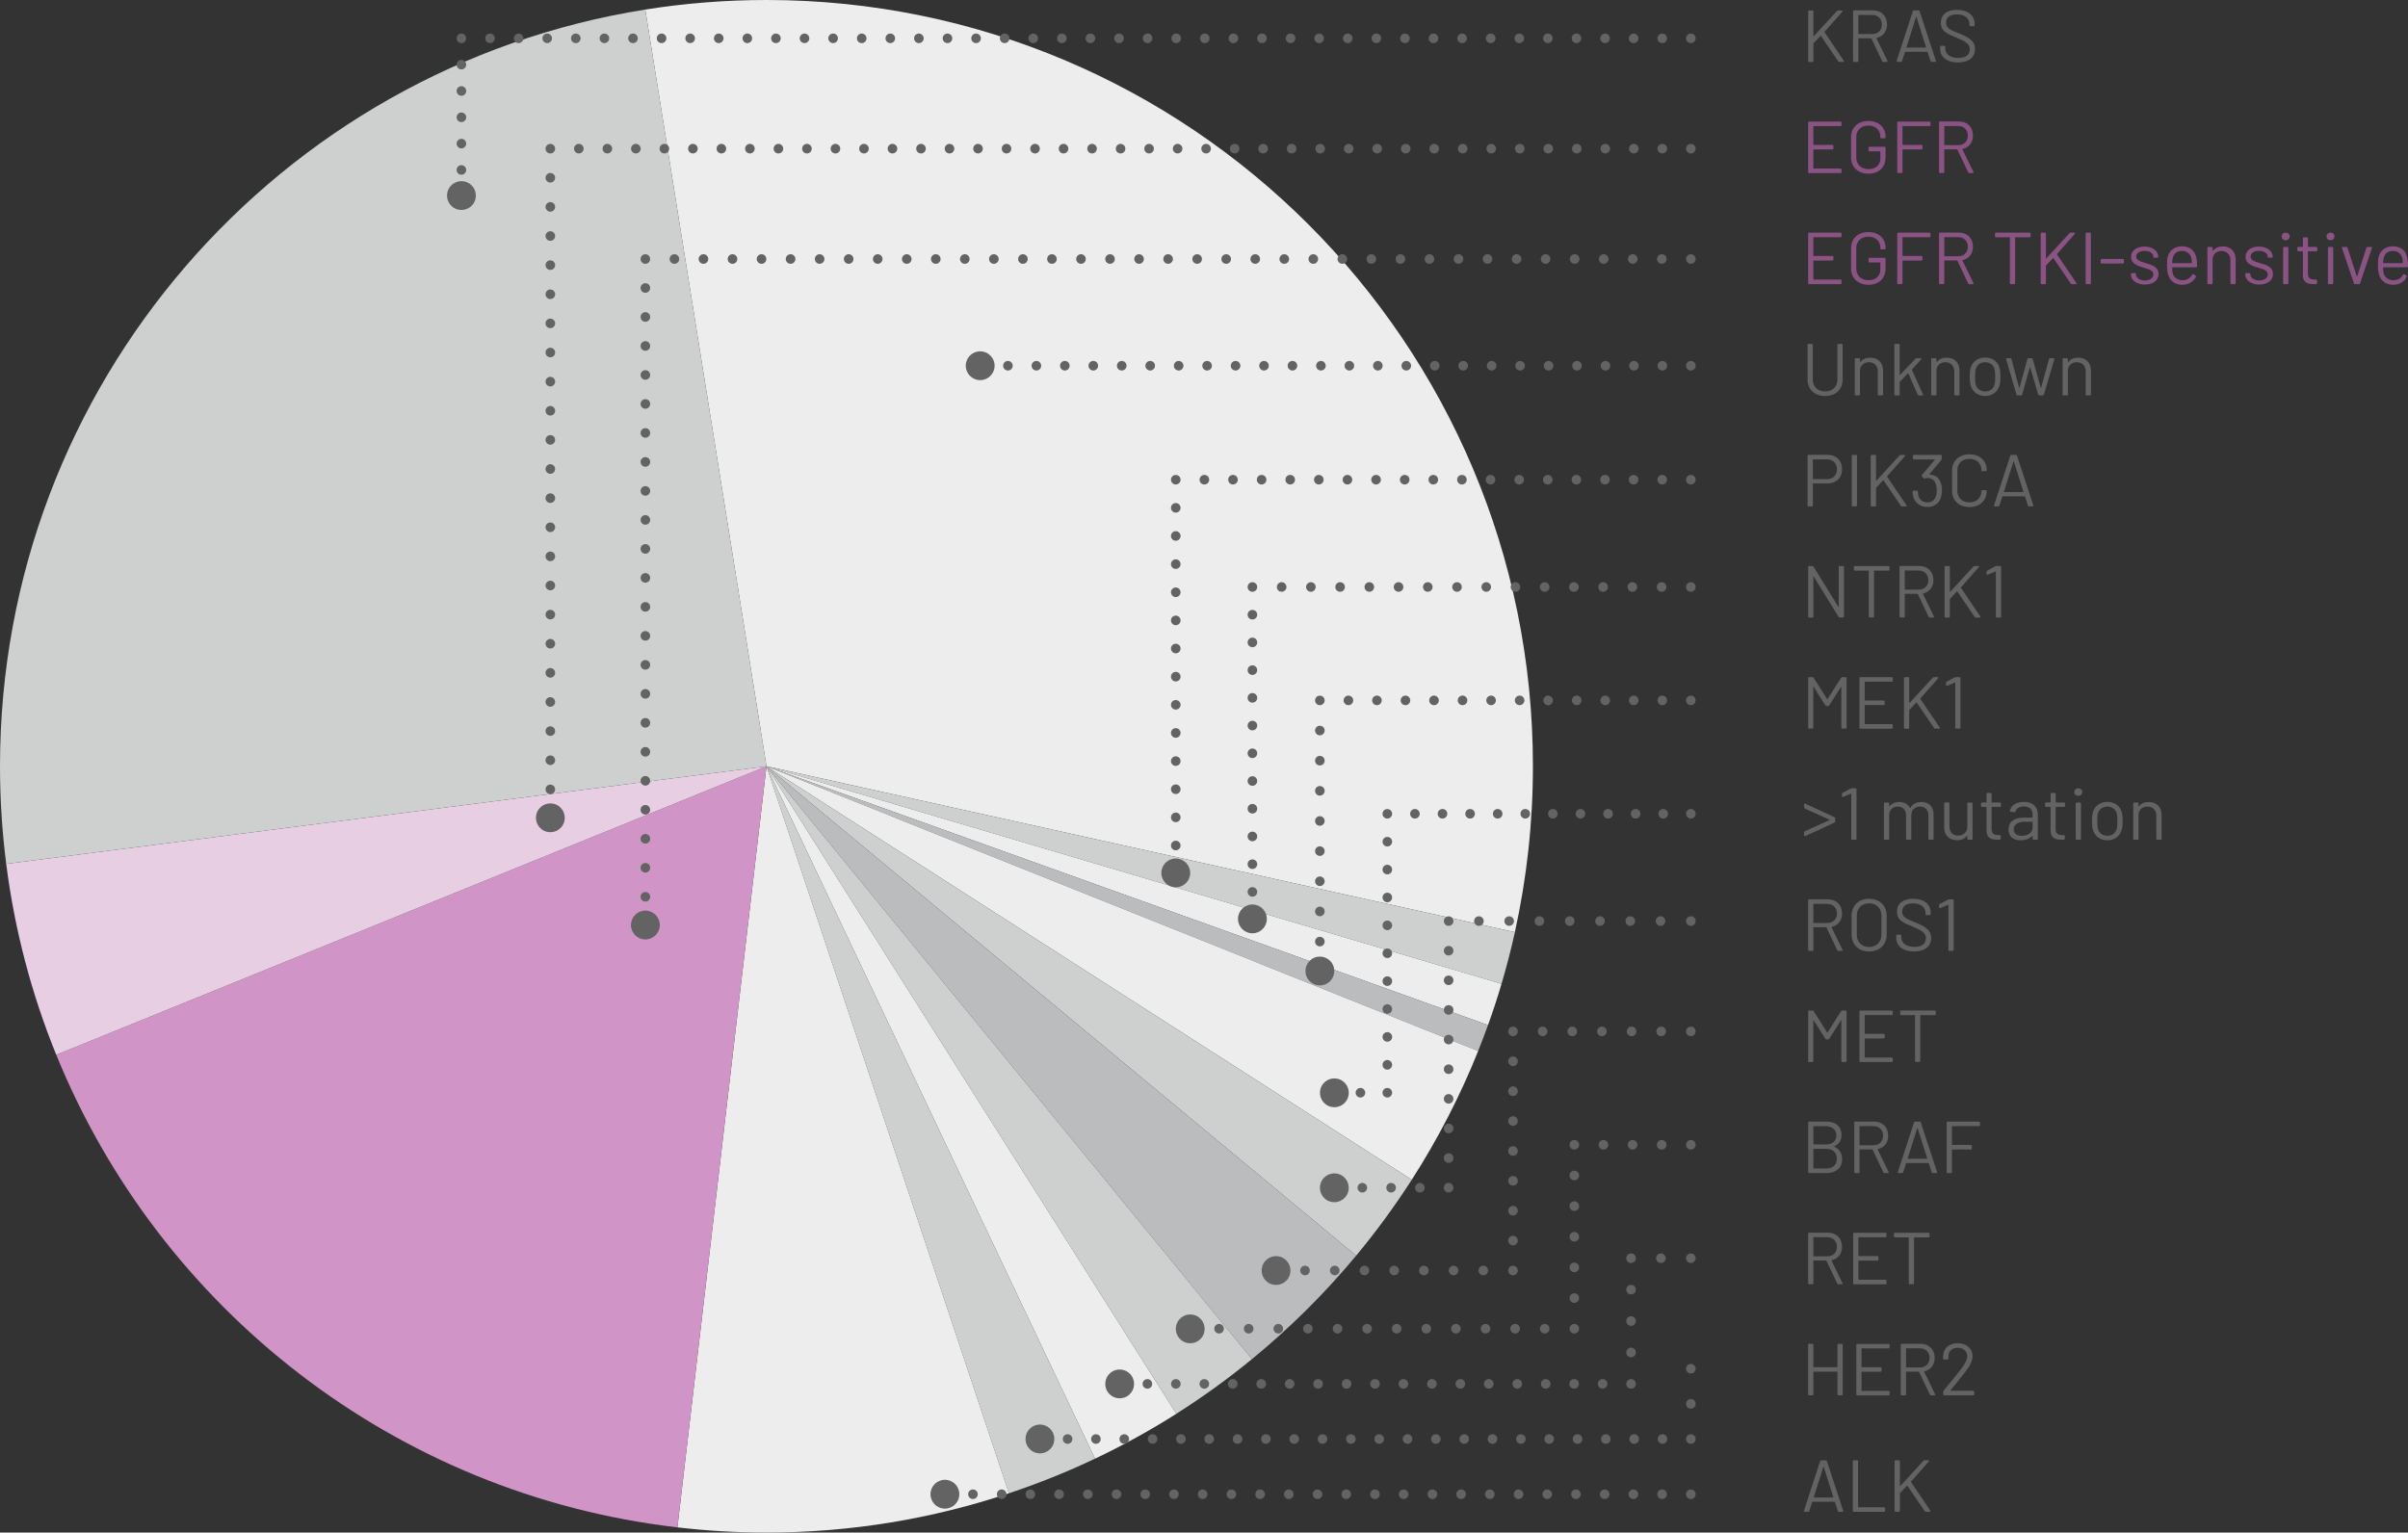 <?xml version="1.0" encoding="UTF-8"?>
<svg id="Calque_2" data-name="Calque 2" xmlns="http://www.w3.org/2000/svg" viewBox="0 0 753.02 479.38">
  <rect x="0" y="0" width="753.02" height="479.38" fill="#333333" stroke="none"/>
  <defs>
    <style>
      .cls-1 {
        fill: #e7cee2;
      }

      .cls-2 {
        fill: #ededed;
      }

      .cls-3 {
        fill: #b964ad;
      }

      .cls-4 {
        fill: #cecfcf;
      }

      .cls-5 {
        fill: #bbbcbd;
      }

      .cls-6 {
        fill: #d094c6;
      }

      .cls-7, .cls-8 {
        fill: #636363;
      }

      .cls-9 {
        opacity: .65;
      }

      .cls-8 {
        opacity: .45;
      }
    </style>
  </defs>
  <g id="Ebene_1" data-name="Ebene 1">
    <path class="cls-2" d="m239.69,0c-12.9,0-25.56,1.03-37.9,2.99l37.9,236.69,234.03,51.91c3.69-16.72,5.65-34.08,5.65-51.91C479.38,107.31,372.06,0,239.69,0Z"/>
    <path class="cls-4" d="m239.69,239.69l229.86,68.06c1.57-5.31,2.97-10.69,4.18-16.15l-234.03-51.91Z"/>
    <path class="cls-2" d="m469.55,307.75l-229.86-68.06,225.64,80.95c1.52-4.24,2.94-8.54,4.22-12.89Z"/>
    <polygon class="cls-8" points="465.33 320.64 239.69 239.69 465.33 320.64 465.33 320.64"/>
    <path class="cls-5" d="m239.69,239.69l222.55,89.06c1.07-2.68,2.1-5.38,3.08-8.11l-225.64-80.95Z"/>
    <path class="cls-2" d="m239.69,239.69l201.79,129.33c8.13-12.66,15.1-26.13,20.77-40.27l-222.55-89.06Z"/>
    <path class="cls-4" d="m239.69,239.69l184.39,153.09c6.27-7.54,12.08-15.48,17.4-23.76l-201.79-129.33Z"/>
    <path class="cls-5" d="m424.08,392.78l-184.39-153.09,151.81,185.45c11.86-9.73,22.78-20.56,32.58-32.36Z"/>
    <polygon class="cls-8" points="391.5 425.14 239.69 239.69 391.5 425.14 391.5 425.14"/>
    <path class="cls-4" d="m239.69,239.69l128.16,202.54c8.24-5.23,16.14-10.93,23.65-17.1l-151.81-185.45Z"/>
    <polygon class="cls-8" points="367.85 442.23 239.69 239.69 367.85 442.23 367.85 442.23"/>
    <path class="cls-2" d="m239.69,239.69l102.74,216.59c8.78-4.18,17.27-8.87,25.42-14.04l-128.16-202.54Z"/>
    <polygon class="cls-8" points="342.43 456.27 239.69 239.69 342.43 456.27 342.43 456.27"/>
    <path class="cls-4" d="m239.69,239.69l75.81,227.41c9.24-3.08,18.23-6.69,26.93-10.83l-102.74-216.59Z"/>
    <polygon class="cls-8" points="315.5 467.1 239.69 239.69 315.5 467.1 315.5 467.1"/>
    <path class="cls-2" d="m315.5,467.1l-75.81-227.41-27.85,238.07c9.14,1.06,18.43,1.62,27.85,1.62,26.5,0,51.98-4.33,75.81-12.28Z"/>
    <path class="cls-6" d="m211.84,477.76l27.85-238.07L17.59,329.94c32.31,79.42,105.96,137.6,194.25,147.82Z"/>
    <polygon class="cls-8" points="239.69 239.69 17.59 329.94 17.59 329.94 239.69 239.69"/>
    <path class="cls-1" d="m1.94,270.22c2.66,20.86,7.99,40.89,15.65,59.72l222.1-90.25L1.94,270.22Z"/>
    <path class="cls-4" d="m0,239.69c0,10.34.67,20.53,1.94,30.53l237.75-30.53L201.79,2.99C87.42,21.16,0,120.21,0,239.69Z"/>
    <g>
      <path class="cls-7" d="m565.44,19.07V3.56c0-.18.12-.3.3-.3h1.04c.18,0,.3.12.3.3v7.69c0,.09.07.14.14.05l7.23-7.87c.09-.11.23-.16.37-.16h1.15c.25,0,.32.18.16.37l-5.55,6.28c-.05.07-.05.11-.02.16l6.05,8.93c.14.21.05.37-.18.37h-1.2c-.16,0-.28-.07-.37-.18l-5.41-7.94c-.05-.07-.12-.09-.16-.02l-2.16,2.28s-.05.12-.05.16v5.41c0,.18-.12.3-.3.3h-1.04c-.18,0-.3-.12-.3-.3Z"/>
      <path class="cls-7" d="m588.59,19.14l-3.36-7.09s-.09-.09-.14-.09h-3.84c-.07,0-.12.05-.12.11v7c0,.18-.12.3-.3.3h-1.04c-.18,0-.3-.12-.3-.3V3.54c0-.18.12-.3.3-.3h5.89c2.65,0,4.42,1.77,4.42,4.42,0,2.19-1.27,3.73-3.22,4.19-.09.02-.09.07-.07.14l3.43,7.04c.09.21,0,.35-.23.35h-1.06c-.16,0-.3-.09-.37-.23Zm-7.46-14.36v5.75c0,.07.05.12.12.12h4.26c1.77,0,2.99-1.2,2.99-2.97s-1.22-3.01-2.99-3.01h-4.26c-.07,0-.12.05-.12.12Z"/>
      <path class="cls-7" d="m603.71,19.11l-.92-2.81s-.05-.09-.12-.09h-6.86c-.07,0-.09.05-.12.09l-.9,2.81c-.05.18-.16.25-.32.25h-1.1c-.21,0-.32-.14-.25-.35l5.06-15.51c.05-.18.16-.25.32-.25h1.47c.16,0,.28.07.32.25l5.09,15.51c.07.21-.05.35-.25.35h-1.1c-.16,0-.28-.07-.32-.25Zm-7.41-4.23h5.91c.07,0,.12-.05.09-.14l-2.99-9.41c-.02-.12-.12-.12-.14,0l-2.97,9.41c-.02.09.02.14.09.14Z"/>
      <path class="cls-7" d="m606.72,15.25v-.64c0-.18.12-.3.3-.3h.99c.18,0,.3.12.3.3v.55c0,1.73,1.54,2.97,4.07,2.97s3.61-1.13,3.61-2.74-1.24-2.39-4.23-3.64c-2.76-1.1-4.81-1.96-4.81-4.6s1.93-4.07,5.06-4.07c3.41,0,5.48,1.75,5.48,4.37v.44c0,.18-.11.3-.3.3h-1.01c-.18,0-.3-.11-.3-.3v-.35c0-1.73-1.38-3.04-3.96-3.04-2.16,0-3.36.92-3.36,2.6s1.29,2.28,4.07,3.36c2.83,1.15,4.99,2.23,4.99,4.85s-1.93,4.23-5.36,4.23-5.55-1.7-5.55-4.3Z"/>
    </g>
    <g>
      <path class="cls-7" d="m565.26,118.72v-10.84c0-.18.12-.3.3-.3h1.04c.18,0,.3.12.3.3v10.88c0,2.19,1.54,3.68,3.84,3.68s3.84-1.5,3.84-3.68v-10.88c0-.18.12-.3.3-.3h1.04c.18,0,.3.12.3.3v10.84c0,3.11-2.19,5.15-5.48,5.15s-5.48-2.05-5.48-5.15Z"/>
      <path class="cls-7" d="m588.87,115.86v7.52c0,.18-.12.3-.3.3h-1.04c-.18,0-.3-.12-.3-.3v-7.2c0-1.7-1.1-2.88-2.74-2.88s-2.67.97-2.83,2.42v7.66c0,.18-.12.3-.3.3h-1.04c-.18,0-.3-.12-.3-.3v-11.04c0-.18.12-.3.3-.3h1.04c.18,0,.3.11.3.3v.85c0,.09.07.16.12.07.67-.92,1.75-1.38,3.08-1.38,2.42,0,4,1.56,4,3.98Z"/>
      <path class="cls-7" d="m592.41,123.39v-15.51c0-.18.12-.3.3-.3h1.04c.18,0,.3.12.3.3v9.3c0,.09.07.16.14.07l4.81-5.04c.09-.12.23-.16.37-.16h1.22c.25,0,.34.18.18.37l-2.85,3.15s-.05.11-.02.16l3.45,7.62c.09.21,0,.35-.23.35h-1.08c-.16,0-.28-.09-.34-.23l-2.92-6.65c-.02-.07-.12-.07-.16-.02l-2.51,2.62s-.05.11-.05.16v3.82c0,.18-.12.3-.3.3h-1.04c-.18,0-.3-.12-.3-.3Z"/>
      <path class="cls-7" d="m612.77,115.86v7.52c0,.18-.12.3-.3.3h-1.04c-.18,0-.3-.12-.3-.3v-7.2c0-1.7-1.1-2.88-2.74-2.88s-2.67.97-2.83,2.42v7.66c0,.18-.12.3-.3.3h-1.04c-.18,0-.3-.12-.3-.3v-11.04c0-.18.12-.3.3-.3h1.04c.18,0,.3.11.3.3v.85c0,.09.07.16.12.07.67-.92,1.75-1.38,3.08-1.38,2.42,0,4,1.56,4,3.98Z"/>
      <path class="cls-7" d="m616.29,120.67c-.23-.76-.32-1.73-.32-2.83s.09-2.07.3-2.81c.6-1.96,2.25-3.18,4.53-3.18s3.89,1.22,4.46,3.15c.23.78.32,1.75.32,2.83s-.09,2.07-.32,2.83c-.6,1.98-2.28,3.2-4.46,3.2s-3.91-1.22-4.51-3.2Zm7.46-.48c.14-.55.18-1.4.18-2.32,0-1.01-.05-1.82-.18-2.32-.34-1.36-1.45-2.25-2.99-2.25s-2.58.9-2.95,2.25c-.14.51-.18,1.36-.18,2.32s.05,1.82.18,2.32c.34,1.38,1.45,2.25,2.99,2.25s2.58-.87,2.95-2.25Z"/>
      <path class="cls-7" d="m630.58,123.43l-3.22-11.04c-.07-.21.05-.35.25-.35h1.08c.16,0,.28.07.32.25l2.39,8.97c.02.09.11.09.14,0l2.46-8.97c.05-.18.16-.25.32-.25h1.01c.16,0,.28.07.32.25l2.51,8.97c.02.09.12.09.14,0l2.46-8.97c.05-.18.18-.25.35-.25l1.06.02c.21,0,.32.14.25.35l-3.27,11.02c-.05.18-.16.25-.32.25h-1.13c-.16,0-.28-.07-.32-.25l-2.49-8.49c-.02-.09-.12-.09-.14,0l-2.39,8.49c-.05.18-.16.25-.32.25h-1.15c-.16,0-.28-.07-.32-.25Z"/>
      <path class="cls-7" d="m653.87,115.86v7.52c0,.18-.12.3-.3.3h-1.04c-.18,0-.3-.12-.3-.3v-7.2c0-1.7-1.1-2.88-2.74-2.88s-2.67.97-2.83,2.42v7.66c0,.18-.12.3-.3.3h-1.04c-.18,0-.3-.12-.3-.3v-11.04c0-.18.12-.3.3-.3h1.04c.18,0,.3.11.3.3v.85c0,.09.07.16.12.07.67-.92,1.75-1.38,3.08-1.38,2.42,0,4,1.56,4,3.98Z"/>
    </g>
    <g class="cls-9">
      <path class="cls-3" d="m575.57,39.44h-8.38c-.07,0-.12.05-.12.12v5.64c0,.07.05.12.12.12h5.84c.18,0,.3.12.3.3v.83c0,.18-.12.3-.3.3h-5.84c-.07,0-.12.05-.12.12v5.73c0,.07.05.11.12.11h8.38c.18,0,.3.12.3.3v.83c0,.18-.12.3-.3.3h-9.83c-.18,0-.3-.12-.3-.3v-15.51c0-.18.12-.3.3-.3h9.83c.18,0,.3.11.3.3v.83c0,.18-.12.3-.3.3Z"/>
      <path class="cls-3" d="m578.86,49.25v-6.35c0-3.04,2.16-5.06,5.41-5.06s5.38,2.05,5.38,4.88v.23c0,.18-.11.3-.3.3h-1.04c-.18,0-.3-.09-.3-.25v-.25c0-2.05-1.47-3.47-3.75-3.47s-3.77,1.43-3.77,3.59v6.44c0,2.16,1.57,3.59,3.84,3.59s3.68-1.31,3.68-3.38v-2.07c0-.07-.05-.12-.11-.12h-3.29c-.18,0-.3-.12-.3-.3v-.83c0-.18.12-.3.3-.3h4.74c.18,0,.3.12.3.3v2.9c0,3.34-2.14,5.22-5.38,5.22s-5.41-2.05-5.41-5.06Z"/>
      <path class="cls-3" d="m603.41,39.44h-8.35c-.07,0-.12.05-.12.12v5.64c0,.07.05.12.12.12h5.82c.18,0,.3.12.3.3v.83c0,.18-.12.3-.3.3h-5.82c-.07,0-.12.05-.12.12v6.97c0,.18-.12.3-.3.3h-1.04c-.18,0-.3-.12-.3-.3v-15.51c0-.18.12-.3.3-.3h9.8c.18,0,.3.11.3.3v.83c0,.18-.12.3-.3.3Z"/>
      <path class="cls-3" d="m615.47,53.89l-3.36-7.09s-.09-.09-.14-.09h-3.84c-.07,0-.12.05-.12.11v7c0,.18-.12.3-.3.3h-1.04c-.18,0-.3-.12-.3-.3v-15.53c0-.18.12-.3.3-.3h5.89c2.65,0,4.42,1.77,4.42,4.42,0,2.19-1.27,3.73-3.22,4.19-.09.02-.09.07-.07.14l3.43,7.04c.09.21,0,.35-.23.35h-1.06c-.16,0-.3-.09-.37-.23Zm-7.46-14.36v5.75c0,.07.05.12.12.12h4.26c1.77,0,2.99-1.2,2.99-2.97s-1.22-3.01-2.99-3.01h-4.26c-.07,0-.12.05-.12.12Z"/>
    </g>
    <g class="cls-9">
      <path class="cls-3" d="m575.57,74.2h-8.38c-.07,0-.12.05-.12.12v5.64c0,.07.05.11.12.11h5.84c.18,0,.3.12.3.3v.83c0,.18-.12.3-.3.3h-5.84c-.07,0-.12.05-.12.11v5.73c0,.07.05.11.12.11h8.38c.18,0,.3.12.3.3v.83c0,.18-.12.3-.3.3h-9.83c-.18,0-.3-.12-.3-.3v-15.51c0-.18.12-.3.3-.3h9.83c.18,0,.3.12.3.3v.83c0,.18-.12.3-.3.3Z"/>
      <path class="cls-3" d="m578.86,84v-6.35c0-3.04,2.16-5.06,5.41-5.06s5.38,2.05,5.38,4.88v.23c0,.18-.11.3-.3.3h-1.04c-.18,0-.3-.09-.3-.25v-.25c0-2.05-1.47-3.47-3.75-3.47s-3.77,1.43-3.77,3.59v6.44c0,2.16,1.57,3.59,3.84,3.59s3.68-1.31,3.68-3.38v-2.07c0-.07-.05-.12-.11-.12h-3.29c-.18,0-.3-.12-.3-.3v-.83c0-.18.12-.3.3-.3h4.74c.18,0,.3.12.3.3v2.9c0,3.34-2.14,5.22-5.38,5.22s-5.41-2.05-5.41-5.06Z"/>
      <path class="cls-3" d="m603.41,74.2h-8.35c-.07,0-.12.05-.12.12v5.64c0,.07.05.11.12.11h5.82c.18,0,.3.12.3.3v.83c0,.18-.12.3-.3.3h-5.82c-.07,0-.12.05-.12.11v6.97c0,.18-.12.3-.3.3h-1.04c-.18,0-.3-.12-.3-.3v-15.51c0-.18.12-.3.3-.3h9.8c.18,0,.3.12.3.3v.83c0,.18-.12.3-.3.3Z"/>
      <path class="cls-3" d="m615.47,88.65l-3.36-7.09s-.09-.09-.14-.09h-3.84c-.07,0-.12.05-.12.11v7c0,.18-.12.3-.3.3h-1.04c-.18,0-.3-.12-.3-.3v-15.53c0-.18.12-.3.3-.3h5.89c2.65,0,4.42,1.77,4.42,4.42,0,2.19-1.27,3.73-3.22,4.19-.09.02-.09.07-.07.14l3.43,7.04c.09.21,0,.35-.23.35h-1.06c-.16,0-.3-.09-.37-.23Zm-7.46-14.36v5.75c0,.07.05.12.12.12h4.26c1.77,0,2.99-1.2,2.99-2.97s-1.22-3.01-2.99-3.01h-4.26c-.07,0-.12.05-.12.12Z"/>
      <path class="cls-3" d="m635,73.07v.85c0,.18-.12.3-.3.3h-4.42c-.07,0-.12.05-.12.12v14.24c0,.18-.12.3-.3.3h-1.04c-.18,0-.3-.12-.3-.3v-14.24c0-.07-.05-.12-.12-.12h-4.23c-.18,0-.3-.11-.3-.3v-.85c0-.18.12-.3.3-.3h10.52c.18,0,.3.12.3.3Z"/>
      <path class="cls-3" d="m638.15,88.58v-15.51c0-.18.12-.3.3-.3h1.04c.18,0,.3.12.3.3v7.69c0,.09.07.14.14.05l7.23-7.87c.09-.11.23-.16.37-.16h1.15c.25,0,.32.18.16.37l-5.55,6.28c-.05.07-.05.11-.02.16l6.05,8.93c.14.21.05.37-.18.37h-1.2c-.16,0-.28-.07-.37-.18l-5.41-7.94c-.05-.07-.12-.09-.16-.02l-2.16,2.28s-.05.12-.05.16v5.41c0,.18-.12.3-.3.3h-1.04c-.18,0-.3-.12-.3-.3Z"/>
      <path class="cls-3" d="m652.21,88.58v-15.51c0-.18.12-.3.3-.3h1.04c.18,0,.3.12.3.3v15.51c0,.18-.12.3-.3.3h-1.04c-.18,0-.3-.12-.3-.3Z"/>
      <path class="cls-3" d="m656.91,82.14v-.83c0-.18.12-.3.3-.3h6.67c.18,0,.3.12.3.3v.83c0,.18-.12.3-.3.3h-6.67c-.18,0-.3-.12-.3-.3Z"/>
      <path class="cls-3" d="m666.36,85.94v-.21c0-.18.12-.3.3-.3h.99c.18,0,.3.09.3.21v.21c0,.97,1.1,1.89,2.76,1.89s2.67-.83,2.67-1.91c0-1.24-1.33-1.59-2.85-2.05-1.98-.58-4.1-1.24-4.1-3.43,0-1.98,1.73-3.22,4.21-3.22s4.28,1.36,4.28,3.18c0,.18-.12.3-.3.3h-.94c-.18,0-.3-.07-.3-.16v-.14c0-1.01-1.04-1.84-2.76-1.84-1.54,0-2.6.67-2.6,1.77s1.24,1.56,2.81,2.02c1.96.55,4.19,1.17,4.19,3.45,0,1.98-1.68,3.29-4.28,3.29s-4.37-1.38-4.37-3.06Z"/>
      <path class="cls-3" d="m685.49,85.94c.07-.16.23-.23.39-.14l.67.37c.16.09.23.23.14.39-.71,1.5-2.21,2.51-4.28,2.51-2.19,0-3.68-1.1-4.3-2.88-.32-.85-.44-1.89-.44-3.18,0-1.17.02-1.96.21-2.67.51-1.98,2.16-3.29,4.44-3.29,2.74,0,4.19,1.54,4.6,3.96.12.62.14,1.22.14,2.3,0,.18-.12.3-.3.3h-7.36c-.07,0-.12.05-.12.12,0,.76.05,1.33.14,1.68.32,1.33,1.45,2.25,3.13,2.25,1.43-.02,2.42-.69,2.95-1.73Zm-6.03-5.29c-.11.37-.16.9-.18,1.56,0,.07.05.11.12.11h5.91c.07,0,.12-.05.12-.11-.02-.62-.07-1.15-.14-1.47-.32-1.33-1.38-2.25-2.97-2.25s-2.55.9-2.85,2.16Z"/>
      <path class="cls-3" d="m699.13,81.06v7.52c0,.18-.12.3-.3.3h-1.04c-.18,0-.3-.12-.3-.3v-7.2c0-1.7-1.1-2.88-2.74-2.88s-2.67.97-2.83,2.42v7.66c0,.18-.12.3-.3.3h-1.04c-.18,0-.3-.12-.3-.3v-11.04c0-.18.12-.3.3-.3h1.04c.18,0,.3.11.3.3v.85c0,.09.07.16.12.07.67-.92,1.75-1.38,3.08-1.38,2.42,0,4,1.56,4,3.98Z"/>
      <path class="cls-3" d="m702.14,85.94v-.21c0-.18.11-.3.3-.3h.99c.18,0,.3.09.3.21v.21c0,.97,1.1,1.89,2.76,1.89s2.67-.83,2.67-1.91c0-1.24-1.33-1.59-2.85-2.05-1.98-.58-4.1-1.24-4.1-3.43,0-1.98,1.73-3.22,4.21-3.22s4.28,1.36,4.28,3.18c0,.18-.12.3-.3.3h-.94c-.18,0-.3-.07-.3-.16v-.14c0-1.01-1.04-1.84-2.76-1.84-1.54,0-2.6.67-2.6,1.77s1.24,1.56,2.81,2.02c1.96.55,4.19,1.17,4.19,3.45,0,1.98-1.68,3.29-4.28,3.29s-4.37-1.38-4.37-3.06Z"/>
      <path class="cls-3" d="m713.53,73.95c0-.69.51-1.17,1.24-1.17s1.24.48,1.24,1.17-.51,1.2-1.24,1.2-1.24-.48-1.24-1.2Zm.44,14.63v-11.04c0-.18.12-.3.3-.3h1.04c.18,0,.3.11.3.3v11.04c0,.18-.11.3-.3.3h-1.04c-.18,0-.3-.12-.3-.3Z"/>
      <path class="cls-3" d="m724.35,78.6h-2.51c-.07,0-.12.05-.12.12v6.72c0,1.5.67,2,2.05,2h.51c.18,0,.3.12.3.3v.81c0,.18-.09.3-.3.32h-.78c-2,0-3.36-.53-3.36-2.92v-7.23c0-.07-.05-.12-.11-.12h-1.31c-.18,0-.3-.11-.3-.3v-.76c0-.18.12-.3.3-.3h1.31c.07,0,.11-.05.11-.12v-2.58c0-.18.12-.3.3-.3h.99c.18,0,.3.12.3.3v2.58c0,.07.05.12.12.12h2.51c.18,0,.3.11.3.3v.76c0,.18-.12.3-.3.3Z"/>
      <path class="cls-3" d="m727.55,73.95c0-.69.51-1.17,1.24-1.17s1.24.48,1.24,1.17-.51,1.2-1.24,1.2-1.24-.48-1.24-1.2Zm.44,14.63v-11.04c0-.18.11-.3.3-.3h1.04c.18,0,.3.11.3.3v11.04c0,.18-.11.3-.3.3h-1.04c-.18,0-.3-.12-.3-.3Z"/>
      <path class="cls-3" d="m736.11,88.63l-3.73-11.04c-.07-.21.05-.35.25-.35h1.17c.16,0,.28.07.32.25l2.88,8.95c.02.11.12.11.14,0l2.88-8.95c.05-.18.16-.25.32-.25l1.17.02c.21,0,.3.14.23.35l-3.71,11.02c-.05.16-.18.25-.34.25h-1.24c-.16,0-.3-.09-.35-.25Z"/>
      <path class="cls-3" d="m751.45,85.94c.07-.16.23-.23.39-.14l.67.37c.16.09.23.23.14.39-.71,1.5-2.21,2.51-4.28,2.51-2.19,0-3.68-1.1-4.3-2.88-.32-.85-.44-1.89-.44-3.18,0-1.17.02-1.96.21-2.67.51-1.98,2.16-3.29,4.44-3.29,2.74,0,4.19,1.54,4.6,3.96.12.62.14,1.22.14,2.3,0,.18-.12.3-.3.3h-7.36c-.07,0-.12.05-.12.12,0,.76.05,1.33.14,1.68.32,1.33,1.45,2.25,3.13,2.25,1.43-.02,2.42-.69,2.95-1.73Zm-6.03-5.29c-.11.37-.16.9-.18,1.56,0,.07.05.11.12.11h5.91c.07,0,.12-.05.12-.11-.02-.62-.07-1.15-.14-1.47-.32-1.33-1.38-2.25-2.97-2.25s-2.55.9-2.85,2.16Z"/>
    </g>
    <g>
      <path class="cls-7" d="m576.05,146.78c0,2.67-1.82,4.44-4.56,4.44h-4.46c-.07,0-.12.05-.12.12v6.76c0,.18-.12.3-.3.3h-1.04c-.18,0-.3-.12-.3-.3v-15.53c0-.18.12-.3.3-.3h5.98c2.69,0,4.49,1.79,4.49,4.51Zm-1.61.02c0-1.86-1.24-3.11-3.06-3.11h-4.35c-.07,0-.12.05-.12.12v5.94c0,.07.05.12.12.12h4.35c1.82,0,3.06-1.22,3.06-3.06Z"/>
      <path class="cls-7" d="m579.07,158.1v-15.51c0-.18.12-.3.3-.3h1.04c.18,0,.3.11.3.3v15.51c0,.18-.12.3-.3.3h-1.04c-.18,0-.3-.12-.3-.3Z"/>
      <path class="cls-7" d="m585.02,158.1v-15.51c0-.18.12-.3.3-.3h1.04c.18,0,.3.11.3.3v7.69c0,.09.07.14.14.05l7.23-7.87c.09-.11.23-.16.37-.16h1.15c.25,0,.32.18.16.37l-5.55,6.28c-.05.07-.05.11-.02.16l6.05,8.93c.14.21.05.37-.18.37h-1.2c-.16,0-.28-.07-.37-.18l-5.41-7.94c-.05-.07-.12-.09-.16-.02l-2.16,2.28s-.05.12-.05.16v5.41c0,.18-.12.3-.3.3h-1.04c-.18,0-.3-.12-.3-.3Z"/>
      <path class="cls-7" d="m607.28,153.47c0,.85-.14,1.59-.34,2.21-.62,1.86-2.09,2.9-4.26,2.9s-3.8-1.27-4.35-3.11c-.16-.55-.23-1.17-.25-1.68,0-.18.12-.3.3-.3h1.06c.18,0,.3.09.3.3.02.39.07.87.14,1.17.32,1.29,1.31,2.19,2.81,2.19,1.33,0,2.25-.64,2.65-1.82.21-.55.32-1.2.32-1.91,0-.9-.14-1.66-.41-2.25-.44-1.1-1.31-1.66-2.58-1.66-.28,0-.48.05-.74.14-.16.07-.28.05-.39-.09l-.51-.6c-.12-.14-.12-.28,0-.41l4-4.69c.07-.09.02-.14-.07-.14h-6.44c-.18,0-.3-.11-.3-.3v-.83c0-.18.12-.3.3-.3h8.38c.18,0,.3.11.3.3v.92c0,.14-.05.25-.14.37l-3.7,4.44c-.05.07-.02.14.09.14,1.7.12,2.81.92,3.38,2.32.3.74.46,1.63.46,2.69Z"/>
      <path class="cls-7" d="m610.45,153.5v-6.33c0-3.04,2.16-5.06,5.41-5.06s5.41,1.98,5.41,4.97c0,.14-.12.23-.3.25l-1.04.07c-.18.02-.3-.05-.3-.14v-.14c0-2.16-1.5-3.59-3.77-3.59s-3.77,1.43-3.77,3.59v6.44c0,2.16,1.52,3.59,3.77,3.59s3.77-1.43,3.77-3.59c0-.16.09-.28.3-.25l1.04.05c.18,0,.3.05.3.11v.12c0,3.01-2.16,5.02-5.41,5.02s-5.41-2.05-5.41-5.11Z"/>
      <path class="cls-7" d="m634.17,158.15l-.92-2.81s-.05-.09-.12-.09h-6.86c-.07,0-.09.05-.12.09l-.9,2.81c-.05.18-.16.25-.32.25h-1.1c-.21,0-.32-.14-.25-.35l5.06-15.51c.05-.18.16-.25.32-.25h1.47c.16,0,.28.07.32.25l5.09,15.51c.07.21-.05.35-.25.35h-1.1c-.16,0-.28-.07-.32-.25Zm-7.41-4.23h5.91c.07,0,.12-.05.09-.14l-2.99-9.41c-.02-.12-.12-.12-.14,0l-2.97,9.41c-.02.09.02.14.09.14Z"/>
    </g>
    <g>
      <path class="cls-7" d="m565.44,192.86v-15.51c0-.18.12-.3.3-.3h1.04c.16,0,.25.07.35.21l7.73,12.52c.05.09.14.07.14-.05v-12.38c0-.18.12-.3.3-.3h1.04c.18,0,.3.12.3.3v15.51c0,.18-.12.3-.3.3h-1.04c-.16,0-.25-.07-.35-.21l-7.75-12.56c-.05-.09-.14-.07-.14.05l.02,12.43c0,.21-.12.3-.3.3h-1.04c-.18,0-.3-.12-.3-.3Z"/>
      <path class="cls-7" d="m590.87,177.35v.85c0,.18-.12.3-.3.3h-4.42c-.07,0-.12.05-.12.12v14.24c0,.18-.12.3-.3.3h-1.04c-.18,0-.3-.12-.3-.3v-14.24c0-.07-.05-.12-.12-.12h-4.23c-.18,0-.3-.11-.3-.3v-.85c0-.18.12-.3.3-.3h10.52c.18,0,.3.12.3.3Z"/>
      <path class="cls-7" d="m603.11,192.93l-3.36-7.09s-.09-.09-.14-.09h-3.84c-.07,0-.12.05-.12.11v7c0,.18-.12.3-.3.3h-1.04c-.18,0-.3-.12-.3-.3v-15.53c0-.18.12-.3.3-.3h5.89c2.65,0,4.42,1.77,4.42,4.42,0,2.19-1.27,3.73-3.22,4.19-.09.02-.09.07-.07.14l3.43,7.04c.09.21,0,.35-.23.35h-1.06c-.16,0-.3-.09-.37-.23Zm-7.46-14.36v5.75c0,.07.05.12.12.12h4.26c1.77,0,2.99-1.2,2.99-2.97s-1.22-3.01-2.99-3.01h-4.26c-.07,0-.12.05-.12.12Z"/>
      <path class="cls-7" d="m608.1,192.86v-15.51c0-.18.12-.3.3-.3h1.04c.18,0,.3.12.3.3v7.69c0,.09.07.14.14.05l7.23-7.87c.09-.11.23-.16.37-.16h1.15c.25,0,.32.18.16.37l-5.55,6.28c-.05.07-.05.11-.02.16l6.05,8.93c.14.21.05.37-.18.37h-1.2c-.16,0-.28-.07-.37-.18l-5.41-7.94c-.05-.07-.12-.09-.16-.02l-2.16,2.28s-.05.12-.05.16v5.41c0,.18-.12.3-.3.3h-1.04c-.18,0-.3-.12-.3-.3Z"/>
      <path class="cls-7" d="m624.35,177.05h1.13c.18,0,.3.12.3.3v15.51c0,.18-.12.3-.3.3h-1.04c-.18,0-.3-.12-.3-.3v-14.01c0-.07-.05-.14-.14-.09l-2.42,1.01c-.21.09-.35-.02-.35-.23v-.71c0-.16.05-.25.21-.35l2.51-1.33c.12-.07.25-.09.39-.09Z"/>
    </g>
    <g>
      <path class="cls-7" d="m565.44,227.61v-15.51c0-.18.12-.3.3-.3h1.08c.16,0,.25.07.34.21l4.21,6.65c.05.09.09.09.14,0l4.23-6.65c.09-.14.18-.21.34-.21h1.08c.18,0,.3.11.3.3v15.51c0,.18-.12.3-.3.3h-1.04c-.18,0-.3-.12-.3-.3v-12.7c0-.11-.09-.11-.14-.02l-3.64,5.75c-.09.14-.18.21-.35.21h-.53c-.16,0-.25-.07-.34-.21l-3.64-5.75c-.05-.09-.14-.09-.14.02v12.7c0,.18-.12.3-.3.3h-1.04c-.18,0-.3-.12-.3-.3Z"/>
      <path class="cls-7" d="m591.61,213.23h-8.38c-.07,0-.12.05-.12.12v5.64c0,.07.05.12.12.12h5.84c.18,0,.3.12.3.3v.83c0,.18-.12.3-.3.3h-5.84c-.07,0-.12.05-.12.12v5.73c0,.07.05.11.12.11h8.38c.18,0,.3.12.3.3v.83c0,.18-.12.3-.3.3h-9.83c-.18,0-.3-.12-.3-.3v-15.51c0-.18.12-.3.3-.3h9.83c.18,0,.3.11.3.3v.83c0,.18-.12.3-.3.3Z"/>
      <path class="cls-7" d="m595.4,227.61v-15.51c0-.18.12-.3.3-.3h1.04c.18,0,.3.11.3.3v7.69c0,.09.07.14.14.05l7.23-7.87c.09-.11.23-.16.37-.16h1.15c.25,0,.32.18.16.37l-5.55,6.28c-.05.07-.05.11-.02.16l6.05,8.93c.14.21.05.37-.18.37h-1.2c-.16,0-.28-.07-.37-.18l-5.41-7.94c-.05-.07-.12-.09-.16-.02l-2.16,2.28s-.05.12-.05.16v5.41c0,.18-.12.3-.3.3h-1.04c-.18,0-.3-.12-.3-.3Z"/>
      <path class="cls-7" d="m611.65,211.81h1.13c.18,0,.3.11.3.3v15.51c0,.18-.12.3-.3.3h-1.04c-.18,0-.3-.12-.3-.3v-14.01c0-.07-.05-.14-.14-.09l-2.42,1.01c-.21.09-.35-.02-.35-.23v-.71c0-.16.05-.25.21-.35l2.51-1.33c.12-.07.25-.09.39-.09Z"/>
    </g>
    <g>
      <path class="cls-7" d="m564.18,261.31v-.97c0-.16.09-.28.23-.34l7.68-3.47c.09-.05.09-.09,0-.14l-7.68-3.47c-.14-.07-.23-.18-.23-.34v-.97c0-.23.14-.32.34-.23l9.14,4.23c.14.07.23.21.23.37v.97c0,.16-.09.3-.23.37l-9.14,4.23c-.21.09-.34,0-.34-.23Z"/>
      <path class="cls-7" d="m579.13,246.56h1.13c.18,0,.3.12.3.3v15.51c0,.18-.12.3-.3.3h-1.04c-.18,0-.3-.12-.3-.3v-14.01c0-.07-.05-.14-.14-.09l-2.42,1.01c-.21.09-.35-.02-.35-.23v-.71c0-.16.05-.25.21-.35l2.51-1.33c.12-.07.25-.09.39-.09Z"/>
      <path class="cls-7" d="m604.65,254.73v7.64c0,.18-.12.3-.3.3h-1.01c-.18,0-.3-.12-.3-.3v-7.32c0-1.7-1.06-2.76-2.62-2.76s-2.72,1.04-2.72,2.72v7.36c0,.18-.12.3-.3.3h-1.04c-.18,0-.3-.12-.3-.3v-7.32c0-1.7-1.04-2.76-2.62-2.76s-2.67,1.04-2.67,2.72v7.36c0,.18-.12.3-.3.3h-1.04c-.18,0-.3-.12-.3-.3v-11.04c0-.18.12-.3.3-.3h1.04c.18,0,.3.12.3.3v.8c0,.09.07.14.14.05.69-.9,1.79-1.31,3.04-1.31,1.56,0,2.74.67,3.31,1.84.05.09.09.09.14.02.69-1.29,2.02-1.86,3.52-1.86,2.28,0,3.73,1.45,3.73,3.87Z"/>
      <path class="cls-7" d="m615.51,251.03h1.04c.18,0,.3.12.3.3v11.04c0,.18-.12.3-.3.3h-1.04c-.18,0-.3-.12-.3-.3v-.88c0-.09-.07-.14-.14-.05-.62.88-1.63,1.38-3.04,1.38-2.19,0-4.05-1.33-4.05-3.8v-7.71c0-.18.12-.3.3-.3h1.04c.18,0,.3.12.3.3v7.22c0,1.73,1.04,2.85,2.74,2.85s2.85-1.15,2.85-2.85v-7.22c0-.18.12-.3.3-.3Z"/>
      <path class="cls-7" d="m625.43,252.39h-2.51c-.07,0-.12.05-.12.11v6.72c0,1.5.67,2,2.05,2h.51c.18,0,.3.11.3.3v.81c0,.18-.09.3-.3.32h-.78c-2,0-3.36-.53-3.36-2.92v-7.23c0-.07-.05-.11-.11-.11h-1.31c-.18,0-.3-.12-.3-.3v-.76c0-.18.12-.3.3-.3h1.31c.07,0,.11-.05.11-.11v-2.58c0-.18.12-.3.3-.3h.99c.18,0,.3.12.3.3v2.58c0,.07.05.11.12.11h2.51c.18,0,.3.12.3.3v.76c0,.18-.12.3-.3.3Z"/>
      <path class="cls-7" d="m637.26,254.71v7.66c0,.18-.12.3-.3.3h-1.04c-.18,0-.3-.12-.3-.3v-.83c0-.09-.07-.14-.14-.05-.85.9-2.14,1.36-3.59,1.36-1.96,0-3.8-.94-3.8-3.36s1.75-3.73,4.74-3.73h2.67c.07,0,.12-.05.12-.12v-.85c0-1.5-.78-2.53-2.69-2.53-1.45,0-2.39.6-2.65,1.56-.05.18-.16.25-.34.23l-1.13-.14c-.18-.02-.3-.09-.28-.25.3-1.68,2-2.83,4.37-2.83,2.81,0,4.35,1.59,4.35,3.87Zm-1.63,4.23v-1.77c0-.07-.05-.12-.12-.12h-2.42c-2,0-3.36.85-3.36,2.35,0,1.4,1.13,2.05,2.53,2.05,1.7,0,3.36-.9,3.36-2.51Z"/>
      <path class="cls-7" d="m645.47,252.39h-2.51c-.07,0-.12.05-.12.11v6.72c0,1.5.67,2,2.05,2h.51c.18,0,.3.11.3.3v.81c0,.18-.09.3-.3.32h-.78c-2,0-3.36-.53-3.36-2.92v-7.23c0-.07-.05-.11-.11-.11h-1.31c-.18,0-.3-.12-.3-.3v-.76c0-.18.12-.3.3-.3h1.31c.07,0,.11-.05.11-.11v-2.58c0-.18.12-.3.3-.3h.99c.18,0,.3.12.3.3v2.58c0,.07.05.11.12.11h2.51c.18,0,.3.12.3.3v.76c0,.18-.12.3-.3.3Z"/>
      <path class="cls-7" d="m648.67,247.74c0-.69.51-1.17,1.24-1.17s1.24.48,1.24,1.17-.51,1.2-1.24,1.2-1.24-.48-1.24-1.2Zm.44,14.63v-11.04c0-.18.11-.3.3-.3h1.04c.18,0,.3.12.3.3v11.04c0,.18-.11.3-.3.3h-1.04c-.18,0-.3-.12-.3-.3Z"/>
      <path class="cls-7" d="m654.51,259.66c-.23-.76-.32-1.73-.32-2.83s.09-2.07.3-2.81c.6-1.96,2.25-3.18,4.53-3.18s3.89,1.22,4.46,3.15c.23.78.32,1.75.32,2.83s-.09,2.07-.32,2.83c-.6,1.98-2.28,3.2-4.46,3.2s-3.91-1.22-4.51-3.2Zm7.46-.48c.14-.55.18-1.4.18-2.32,0-1.01-.05-1.82-.18-2.32-.34-1.36-1.45-2.25-2.99-2.25s-2.58.9-2.95,2.25c-.14.51-.18,1.36-.18,2.32s.05,1.82.18,2.32c.34,1.38,1.45,2.25,2.99,2.25s2.58-.88,2.95-2.25Z"/>
      <path class="cls-7" d="m675.96,254.85v7.52c0,.18-.12.3-.3.3h-1.04c-.18,0-.3-.12-.3-.3v-7.2c0-1.7-1.1-2.88-2.74-2.88s-2.67.97-2.83,2.42v7.66c0,.18-.12.3-.3.3h-1.04c-.18,0-.3-.12-.3-.3v-11.04c0-.18.12-.3.3-.3h1.04c.18,0,.3.12.3.3v.85c0,.09.07.16.12.07.67-.92,1.75-1.38,3.08-1.38,2.42,0,4,1.57,4,3.98Z"/>
    </g>
    <g>
      <path class="cls-7" d="m574.53,297.2l-3.36-7.09s-.09-.09-.14-.09h-3.84c-.07,0-.12.05-.12.12v7c0,.18-.12.3-.3.3h-1.04c-.18,0-.3-.12-.3-.3v-15.53c0-.18.12-.3.3-.3h5.89c2.65,0,4.42,1.77,4.42,4.42,0,2.19-1.27,3.73-3.22,4.19-.09.02-.09.07-.07.14l3.43,7.04c.09.21,0,.34-.23.34h-1.06c-.16,0-.3-.09-.37-.23Zm-7.46-14.36v5.75c0,.07.05.12.12.12h4.26c1.77,0,2.99-1.2,2.99-2.97s-1.22-3.01-2.99-3.01h-4.26c-.07,0-.12.05-.12.11Z"/>
      <path class="cls-7" d="m579.02,292.28v-5.8c0-3.2,2.19-5.34,5.48-5.34s5.5,2.14,5.5,5.34v5.8c0,3.22-2.19,5.34-5.5,5.34s-5.48-2.12-5.48-5.34Zm9.34.07v-5.89c0-2.32-1.54-3.89-3.87-3.89s-3.84,1.56-3.84,3.89v5.89c0,2.32,1.54,3.87,3.84,3.87s3.87-1.54,3.87-3.87Z"/>
      <path class="cls-7" d="m592.99,293.31v-.64c0-.18.12-.3.3-.3h.99c.18,0,.3.12.3.3v.55c0,1.73,1.54,2.97,4.07,2.97s3.61-1.13,3.61-2.74-1.24-2.39-4.23-3.64c-2.76-1.1-4.81-1.96-4.81-4.6s1.93-4.07,5.06-4.07c3.41,0,5.48,1.75,5.48,4.37v.44c0,.18-.11.3-.3.3h-1.01c-.18,0-.3-.12-.3-.3v-.34c0-1.73-1.38-3.04-3.96-3.04-2.16,0-3.36.92-3.36,2.6s1.29,2.28,4.07,3.36c2.83,1.15,4.99,2.23,4.99,4.86s-1.93,4.23-5.36,4.23-5.55-1.7-5.55-4.3Z"/>
      <path class="cls-7" d="m609.51,281.32h1.13c.18,0,.3.12.3.3v15.51c0,.18-.12.3-.3.3h-1.04c-.18,0-.3-.12-.3-.3v-14.01c0-.07-.05-.14-.14-.09l-2.42,1.01c-.21.09-.35-.02-.35-.23v-.71c0-.16.05-.25.21-.35l2.51-1.33c.12-.07.25-.09.39-.09Z"/>
    </g>
    <g>
      <path class="cls-7" d="m565.44,331.89v-15.51c0-.18.12-.3.3-.3h1.08c.16,0,.25.07.34.21l4.21,6.65c.05.09.09.09.14,0l4.23-6.65c.09-.14.18-.21.34-.21h1.08c.18,0,.3.12.3.3v15.51c0,.18-.12.3-.3.3h-1.04c-.18,0-.3-.12-.3-.3v-12.7c0-.12-.09-.12-.14-.02l-3.64,5.75c-.09.14-.18.21-.35.21h-.53c-.16,0-.25-.07-.34-.21l-3.64-5.75c-.05-.09-.14-.09-.14.02v12.7c0,.18-.12.3-.3.3h-1.04c-.18,0-.3-.12-.3-.3Z"/>
      <path class="cls-7" d="m591.61,317.51h-8.38c-.07,0-.12.05-.12.12v5.64c0,.07.05.12.12.12h5.84c.18,0,.3.11.3.3v.83c0,.18-.12.3-.3.3h-5.84c-.07,0-.12.05-.12.12v5.73c0,.07.05.12.12.12h8.38c.18,0,.3.12.3.3v.83c0,.18-.12.3-.3.3h-9.83c-.18,0-.3-.12-.3-.3v-15.51c0-.18.12-.3.3-.3h9.83c.18,0,.3.12.3.3v.83c0,.18-.12.3-.3.3Z"/>
      <path class="cls-7" d="m605.34,316.38v.85c0,.18-.12.3-.3.3h-4.42c-.07,0-.12.05-.12.11v14.24c0,.18-.12.3-.3.3h-1.04c-.18,0-.3-.12-.3-.3v-14.24c0-.07-.05-.11-.12-.11h-4.23c-.18,0-.3-.12-.3-.3v-.85c0-.18.12-.3.3-.3h10.52c.18,0,.3.12.3.3Z"/>
    </g>
    <g>
      <path class="cls-7" d="m573.57,358.68c1.63.69,2.49,2.03,2.49,3.89,0,2.81-2,4.37-4.81,4.37h-5.5c-.18,0-.3-.12-.3-.3v-15.51c0-.18.12-.3.3-.3h5.34c2.92,0,4.79,1.5,4.79,4.21,0,1.7-.83,2.88-2.3,3.5-.09.05-.09.09,0,.14Zm-6.49-6.3v5.48c0,.07.05.12.12.12h3.89c1.93,0,3.17-1.08,3.17-2.78s-1.24-2.92-3.17-2.92h-3.89c-.07,0-.12.05-.12.12Zm7.34,10.06c0-1.86-1.27-3.08-3.27-3.08h-3.96c-.07,0-.12.05-.12.12v5.91c0,.07.05.12.12.12h4.05c1.93,0,3.17-1.2,3.17-3.06Z"/>
      <path class="cls-7" d="m588.96,366.72l-3.36-7.09s-.09-.09-.14-.09h-3.84c-.07,0-.12.05-.12.12v7c0,.18-.12.3-.3.3h-1.04c-.18,0-.3-.12-.3-.3v-15.53c0-.18.12-.3.3-.3h5.89c2.65,0,4.42,1.77,4.42,4.42,0,2.19-1.27,3.73-3.22,4.19-.09.02-.09.07-.07.14l3.43,7.04c.09.21,0,.34-.23.34h-1.06c-.16,0-.3-.09-.37-.23Zm-7.46-14.36v5.75c0,.07.05.12.12.12h4.26c1.77,0,2.99-1.2,2.99-2.97s-1.22-3.01-2.99-3.01h-4.26c-.07,0-.12.05-.12.11Z"/>
      <path class="cls-7" d="m604.08,366.69l-.92-2.81s-.05-.09-.12-.09h-6.86c-.07,0-.09.05-.12.09l-.9,2.81c-.05.18-.16.25-.32.25h-1.1c-.21,0-.32-.14-.25-.34l5.06-15.51c.05-.18.16-.25.32-.25h1.47c.16,0,.28.07.32.25l5.09,15.51c.07.21-.05.34-.25.34h-1.1c-.16,0-.28-.07-.32-.25Zm-7.41-4.23h5.91c.07,0,.12-.05.09-.14l-2.99-9.41c-.02-.12-.12-.12-.14,0l-2.97,9.41c-.02.09.02.14.09.14Z"/>
      <path class="cls-7" d="m618.87,352.26h-8.35c-.07,0-.12.05-.12.12v5.64c0,.07.05.12.12.12h5.82c.18,0,.3.11.3.3v.83c0,.18-.12.3-.3.3h-5.82c-.07,0-.12.05-.12.12v6.97c0,.18-.12.3-.3.3h-1.04c-.18,0-.3-.12-.3-.3v-15.51c0-.18.12-.3.3-.3h9.8c.18,0,.3.12.3.3v.83c0,.18-.12.3-.3.3Z"/>
    </g>
    <g>
      <path class="cls-7" d="m574.53,401.47l-3.36-7.09s-.09-.09-.14-.09h-3.84c-.07,0-.12.05-.12.12v7c0,.18-.12.3-.3.3h-1.04c-.18,0-.3-.12-.3-.3v-15.53c0-.18.12-.3.3-.3h5.89c2.65,0,4.42,1.77,4.42,4.42,0,2.19-1.27,3.73-3.22,4.19-.09.02-.09.07-.07.14l3.43,7.04c.09.21,0,.34-.23.34h-1.06c-.16,0-.3-.09-.37-.23Zm-7.46-14.36v5.75c0,.07.05.12.12.12h4.26c1.77,0,2.99-1.2,2.99-2.97s-1.22-3.01-2.99-3.01h-4.26c-.07,0-.12.05-.12.11Z"/>
      <path class="cls-7" d="m589.65,387.02h-8.38c-.07,0-.12.05-.12.12v5.64c0,.07.05.12.12.12h5.84c.18,0,.3.11.3.3v.83c0,.18-.12.3-.3.3h-5.84c-.07,0-.12.05-.12.12v5.73c0,.07.05.12.12.12h8.38c.18,0,.3.12.3.3v.83c0,.18-.12.3-.3.3h-9.83c-.18,0-.3-.12-.3-.3v-15.51c0-.18.12-.3.3-.3h9.83c.18,0,.3.12.3.3v.83c0,.18-.12.3-.3.3Z"/>
      <path class="cls-7" d="m603.39,385.9v.85c0,.18-.12.3-.3.3h-4.42c-.07,0-.12.05-.12.11v14.24c0,.18-.12.3-.3.3h-1.04c-.18,0-.3-.12-.3-.3v-14.24c0-.07-.05-.11-.12-.11h-4.23c-.18,0-.3-.12-.3-.3v-.85c0-.18.12-.3.3-.3h10.52c.18,0,.3.12.3.3Z"/>
    </g>
    <g>
      <path class="cls-7" d="m574.9,420.35h1.04c.18,0,.3.12.3.3v15.51c0,.18-.12.3-.3.3h-1.04c-.18,0-.3-.12-.3-.3v-6.97c0-.07-.05-.12-.12-.12h-7.29c-.07,0-.12.05-.12.12v6.97c0,.18-.12.3-.3.3h-1.04c-.18,0-.3-.12-.3-.3v-15.51c0-.18.12-.3.3-.3h1.04c.18,0,.3.12.3.3v6.88c0,.07.05.12.12.12h7.29c.07,0,.12-.05.12-.12v-6.88c0-.18.12-.3.3-.3Z"/>
      <path class="cls-7" d="m590.62,421.78h-8.38c-.07,0-.12.05-.12.12v5.64c0,.07.05.12.12.12h5.84c.18,0,.3.11.3.3v.83c0,.18-.12.3-.3.3h-5.84c-.07,0-.12.05-.12.12v5.73c0,.07.05.12.12.12h8.38c.18,0,.3.12.3.3v.83c0,.18-.12.3-.3.3h-9.83c-.18,0-.3-.12-.3-.3v-15.51c0-.18.12-.3.3-.3h9.83c.18,0,.3.12.3.3v.83c0,.18-.12.3-.3.3Z"/>
      <path class="cls-7" d="m603.5,436.23l-3.36-7.09s-.09-.09-.14-.09h-3.84c-.07,0-.12.05-.12.12v7c0,.18-.12.3-.3.3h-1.04c-.18,0-.3-.12-.3-.3v-15.53c0-.18.12-.3.3-.3h5.89c2.65,0,4.42,1.77,4.42,4.42,0,2.19-1.27,3.73-3.22,4.19-.09.02-.09.07-.07.14l3.43,7.04c.09.21,0,.34-.23.34h-1.06c-.16,0-.3-.09-.37-.23Zm-7.46-14.36v5.75c0,.07.05.12.12.12h4.26c1.77,0,2.99-1.2,2.99-2.97s-1.22-3.01-2.99-3.01h-4.26c-.07,0-.12.05-.12.11Z"/>
      <path class="cls-7" d="m607.69,436.16v-.85c0-.14.05-.25.14-.37,1.82-2.16,3.54-4.33,5.2-6.4,1.36-1.73,2.16-3.17,2.16-4.26,0-1.61-1.2-2.69-2.99-2.69s-2.92,1.08-2.9,2.71v.64c0,.18-.12.3-.3.3h-1.06c-.18,0-.3-.12-.3-.3v-.85c.07-2.37,1.96-3.93,4.56-3.93,2.83,0,4.65,1.73,4.65,4.1,0,1.36-.76,2.92-2.16,4.72-1.47,1.93-3.11,3.89-4.76,5.91-.07.07-.02.14.07.14h7.04c.18,0,.3.12.3.3v.83c0,.18-.12.3-.3.3h-9.04c-.18,0-.3-.12-.3-.3Z"/>
    </g>
    <g>
      <path class="cls-7" d="m574.72,472.64l-.92-2.81s-.05-.09-.12-.09h-6.86c-.07,0-.09.05-.12.09l-.9,2.81c-.05.18-.16.25-.32.25h-1.1c-.21,0-.32-.14-.25-.34l5.06-15.51c.05-.18.16-.25.32-.25h1.47c.16,0,.28.07.32.25l5.09,15.51c.07.21-.05.34-.25.34h-1.1c-.16,0-.28-.07-.32-.25Zm-7.41-4.23h5.91c.07,0,.12-.05.09-.14l-2.99-9.41c-.02-.12-.12-.12-.14,0l-2.97,9.41c-.02.09.02.14.09.14Z"/>
      <path class="cls-7" d="m579.41,472.59v-15.51c0-.18.12-.3.3-.3h1.04c.18,0,.3.12.3.3v14.27c0,.07.05.12.12.12h8.03c.18,0,.3.12.3.3v.83c0,.18-.12.3-.3.3h-9.48c-.18,0-.3-.12-.3-.3Z"/>
      <path class="cls-7" d="m592.48,472.59v-15.51c0-.18.12-.3.3-.3h1.04c.18,0,.3.12.3.3v7.68c0,.09.07.14.14.05l7.23-7.87c.09-.12.23-.16.37-.16h1.15c.25,0,.32.18.16.37l-5.55,6.28c-.05.07-.05.12-.02.16l6.05,8.93c.14.21.05.37-.18.37h-1.2c-.16,0-.28-.07-.37-.18l-5.41-7.94c-.05-.07-.12-.09-.16-.02l-2.16,2.28s-.05.11-.05.16v5.41c0,.18-.12.3-.3.3h-1.04c-.18,0-.3-.12-.3-.3Z"/>
    </g>
    <g>
      <path class="cls-7" d="m306.29,115.9c-.39,0-.78-.16-1.06-.44-.07-.07-.13-.15-.18-.23-.06-.08-.1-.17-.14-.26-.04-.09-.07-.18-.09-.28-.02-.1-.03-.19-.03-.29s0-.2.03-.29c.02-.1.05-.2.09-.29.04-.09.08-.17.14-.25.05-.09.11-.16.18-.23.07-.07.15-.14.23-.19.08-.05.17-.1.26-.14.09-.03.18-.06.28-.08.19-.04.39-.04.59,0,.09.02.19.05.28.08.09.04.17.09.26.14.08.05.16.12.22.19.07.07.14.14.19.23.05.08.1.16.14.25.04.09.06.19.08.29.02.09.03.19.03.29s-.01.19-.03.29c-.02.1-.04.19-.08.28-.04.09-.09.18-.14.26-.05.08-.12.16-.19.23-.28.28-.66.44-1.06.44Z"/>
      <path class="cls-7" d="m518.35,114.4c0-.83.67-1.5,1.5-1.5h0c.83,0,1.5.67,1.5,1.5h0c0,.83-.67,1.5-1.5,1.5h0c-.83,0-1.5-.67-1.5-1.5Zm-8.9,0c0-.83.68-1.5,1.51-1.5h0c.82,0,1.49.67,1.49,1.5h0c0,.83-.67,1.5-1.49,1.5h0c-.83,0-1.51-.67-1.51-1.5Zm-8.89,0c0-.83.67-1.5,1.5-1.5h0c.82,0,1.5.67,1.5,1.5h0c0,.83-.68,1.5-1.5,1.5h0c-.83,0-1.5-.67-1.5-1.5Zm-8.9,0c0-.83.67-1.5,1.5-1.5h0c.83,0,1.5.67,1.5,1.5h0c0,.83-.67,1.5-1.5,1.5h0c-.83,0-1.5-.67-1.5-1.5Zm-8.9,0c0-.83.67-1.5,1.5-1.5h0c.83,0,1.5.67,1.5,1.5h0c0,.83-.67,1.5-1.5,1.5h0c-.83,0-1.5-.67-1.5-1.5Zm-8.9,0c0-.83.67-1.5,1.5-1.5h0c.83,0,1.5.67,1.5,1.5h0c0,.83-.67,1.5-1.5,1.5h0c-.83,0-1.5-.67-1.5-1.5Zm-8.9,0c0-.83.67-1.5,1.5-1.5h0c.83,0,1.5.67,1.5,1.5h0c0,.83-.67,1.5-1.5,1.5h0c-.83,0-1.5-.67-1.5-1.5Zm-8.9,0c0-.83.68-1.5,1.51-1.5h0c.82,0,1.5.67,1.5,1.5h0c0,.83-.68,1.5-1.5,1.5h0c-.83,0-1.51-.67-1.51-1.5Zm-8.89,0c0-.83.67-1.5,1.5-1.5h0c.82,0,1.5.67,1.5,1.5h0c0,.83-.68,1.5-1.5,1.5h0c-.83,0-1.5-.67-1.5-1.5Zm-8.9,0c0-.83.67-1.5,1.5-1.5h0c.83,0,1.5.67,1.5,1.5h0c0,.83-.67,1.5-1.5,1.5h0c-.83,0-1.5-.67-1.5-1.5Zm-8.9,0c0-.83.67-1.5,1.5-1.5h0c.83,0,1.5.67,1.5,1.5h0c0,.83-.67,1.5-1.5,1.5h0c-.83,0-1.5-.67-1.5-1.5Zm-8.9,0c0-.83.67-1.5,1.5-1.5h0c.83,0,1.5.67,1.5,1.5h0c0,.83-.67,1.5-1.5,1.5h0c-.83,0-1.5-.67-1.5-1.5Zm-8.9,0c0-.83.67-1.5,1.5-1.5h0c.83,0,1.5.67,1.5,1.5h0c0,.83-.67,1.5-1.5,1.5h0c-.83,0-1.5-.67-1.5-1.5Zm-8.9,0c0-.83.68-1.5,1.51-1.5h0c.82,0,1.49.67,1.49,1.5h0c0,.83-.67,1.5-1.49,1.5h0c-.83,0-1.51-.67-1.51-1.5Zm-8.89,0c0-.83.67-1.5,1.49-1.5h0c.83,0,1.51.67,1.51,1.5h0c0,.83-.68,1.5-1.51,1.5h0c-.82,0-1.49-.67-1.49-1.5Zm-8.9,0c0-.83.67-1.5,1.5-1.5h0c.83,0,1.5.67,1.5,1.5h0c0,.83-.67,1.5-1.5,1.5h0c-.83,0-1.5-.67-1.5-1.5Zm-8.9,0c0-.83.67-1.5,1.5-1.5h0c.83,0,1.5.67,1.5,1.5h0c0,.83-.67,1.5-1.5,1.5h0c-.83,0-1.5-.67-1.5-1.5Zm-8.9,0c0-.83.67-1.5,1.5-1.5h0c.83,0,1.5.67,1.5,1.5h0c0,.83-.67,1.5-1.5,1.5h0c-.83,0-1.5-.67-1.5-1.5Zm-8.9,0c0-.83.67-1.5,1.5-1.5h0c.83,0,1.5.67,1.5,1.5h0c0,.83-.67,1.5-1.5,1.5h0c-.83,0-1.5-.67-1.5-1.5Zm-8.9,0c0-.83.68-1.5,1.51-1.5h0c.82,0,1.5.67,1.5,1.5h0c0,.83-.68,1.5-1.5,1.5h0c-.83,0-1.51-.67-1.51-1.5Zm-8.89,0c0-.83.67-1.5,1.5-1.5h0c.82,0,1.5.67,1.5,1.5h0c0,.83-.68,1.5-1.5,1.5h0c-.83,0-1.5-.67-1.5-1.5Zm-8.9,0c0-.83.67-1.5,1.5-1.5h0c.83,0,1.5.67,1.5,1.5h0c0,.83-.67,1.5-1.5,1.5h0c-.83,0-1.5-.67-1.5-1.5Zm-8.9,0c0-.83.67-1.5,1.5-1.5h0c.83,0,1.5.67,1.5,1.5h0c0,.83-.67,1.5-1.5,1.5h0c-.83,0-1.5-.67-1.5-1.5Zm-8.9,0c0-.83.67-1.5,1.5-1.5h0c.83,0,1.5.67,1.5,1.5h0c0,.83-.67,1.5-1.5,1.5h0c-.83,0-1.5-.67-1.5-1.5Z"/>
      <path class="cls-7" d="m528.75,115.9c-.39,0-.78-.16-1.06-.44-.07-.07-.13-.15-.18-.23-.06-.08-.11-.17-.14-.26-.04-.09-.07-.18-.09-.28-.02-.1-.03-.19-.03-.29s0-.2.03-.29c.02-.1.05-.19.09-.29.03-.09.08-.17.14-.25.05-.09.11-.16.18-.23.35-.35.87-.51,1.36-.41.09.02.18.05.28.08.09.04.17.09.25.14.09.06.16.12.23.19.07.07.13.14.19.23.05.08.1.16.14.25.03.1.06.19.08.29.02.09.03.19.03.29s0,.19-.03.29c-.02.1-.05.19-.08.28-.04.09-.09.18-.14.26-.06.08-.12.16-.19.23-.07.07-.14.13-.23.19-.08.05-.16.1-.25.13-.1.04-.19.07-.28.09-.1.02-.2.03-.3.03Z"/>
      <path class="cls-7" d="m306.52,118.91c-2.49,0-4.51-2.02-4.51-4.51s2.02-4.51,4.51-4.51,4.51,2.02,4.51,4.51-2.02,4.51-4.51,4.51Z"/>
    </g>
    <g>
      <path class="cls-7" d="m144.29,62.89c-.39,0-.78-.16-1.06-.44s-.44-.66-.44-1.06.16-.78.44-1.06c.56-.56,1.56-.56,2.12,0,.28.28.44.67.44,1.06s-.16.78-.44,1.06-.66.44-1.06.44Z"/>
      <path class="cls-7" d="m142.79,53.16c0-.83.67-1.5,1.5-1.5h0c.83,0,1.5.67,1.5,1.5h0c0,.83-.67,1.5-1.5,1.5h0c-.83,0-1.5-.67-1.5-1.5Zm0-8.23c0-.83.67-1.51,1.5-1.51h0c.83,0,1.5.68,1.5,1.51h0c0,.82-.67,1.49-1.5,1.49h0c-.83,0-1.5-.67-1.5-1.49Zm0-8.24c0-.83.67-1.5,1.5-1.5h0c.83,0,1.5.67,1.5,1.5h0c0,.83-.67,1.5-1.5,1.5h0c-.83,0-1.5-.67-1.5-1.5Zm0-8.23c0-.83.67-1.5,1.5-1.5h0c.83,0,1.5.67,1.5,1.5h0c0,.82-.67,1.5-1.5,1.5h0c-.83,0-1.5-.68-1.5-1.5Zm0-8.24c0-.83.67-1.5,1.5-1.5h0c.83,0,1.5.67,1.5,1.5h0c0,.83-.67,1.5-1.5,1.5h0c-.83,0-1.5-.67-1.5-1.5Z"/>
      <path class="cls-7" d="m144.29,13.49c-.1,0-.19-.01-.29-.03-.1-.02-.19-.05-.28-.09-.09-.03-.18-.08-.26-.13-.08-.06-.16-.12-.23-.19-.28-.28-.44-.67-.44-1.06,0-.1,0-.2.03-.29.02-.1.05-.19.09-.28.04-.1.08-.18.14-.26.05-.09.11-.16.18-.23.07-.07.15-.13.23-.19.08-.05.17-.1.26-.14.09-.03.18-.06.28-.08.48-.1,1,.06,1.35.41.07.07.13.14.19.23.05.08.1.16.14.26.04.09.06.18.08.28.02.09.03.19.03.29,0,.39-.16.78-.44,1.06s-.66.44-1.06.44Z"/>
      <path class="cls-7" d="m518.31,11.99c0-.83.67-1.5,1.5-1.5h0c.83,0,1.5.67,1.5,1.5h0c0,.83-.67,1.5-1.5,1.5h0c-.83,0-1.5-.67-1.5-1.5Zm-8.94,0c0-.83.67-1.5,1.5-1.5h0c.83,0,1.5.67,1.5,1.5h0c0,.83-.67,1.5-1.5,1.5h0c-.83,0-1.5-.67-1.5-1.5Zm-8.94,0c0-.83.67-1.5,1.5-1.5h0c.83,0,1.5.67,1.5,1.5h0c0,.83-.67,1.5-1.5,1.5h0c-.83,0-1.5-.67-1.5-1.5Zm-8.94,0c0-.83.67-1.5,1.5-1.5h0c.83,0,1.5.67,1.5,1.5h0c0,.83-.67,1.5-1.5,1.5h0c-.83,0-1.5-.67-1.5-1.5Zm-8.94,0c0-.83.67-1.5,1.5-1.5h0c.83,0,1.5.67,1.5,1.5h0c0,.83-.67,1.5-1.5,1.5h0c-.83,0-1.5-.67-1.5-1.5Zm-8.94,0c0-.83.67-1.5,1.5-1.5h0c.82,0,1.5.67,1.5,1.5h0c0,.83-.68,1.5-1.5,1.5h0c-.83,0-1.5-.67-1.5-1.5Zm-8.95,0c0-.83.68-1.5,1.51-1.5h0c.82,0,1.5.67,1.5,1.5h0c0,.83-.68,1.5-1.5,1.5h0c-.83,0-1.51-.67-1.51-1.5Zm-8.93,0c0-.83.66-1.5,1.5-1.5h0c.82,0,1.49.67,1.49,1.5h0c0,.83-.67,1.5-1.49,1.5h0c-.84,0-1.5-.67-1.5-1.5Zm-8.95,0c0-.83.67-1.5,1.5-1.5h0c.83,0,1.5.67,1.5,1.5h0c0,.83-.67,1.5-1.5,1.5h0c-.83,0-1.5-.67-1.5-1.5Zm-8.94,0c0-.83.67-1.5,1.5-1.5h0c.83,0,1.5.67,1.5,1.5h0c0,.83-.67,1.5-1.5,1.5h0c-.83,0-1.5-.67-1.5-1.5Zm-8.94,0c0-.83.67-1.5,1.5-1.5h0c.83,0,1.5.67,1.5,1.5h0c0,.83-.67,1.5-1.5,1.5h0c-.83,0-1.5-.67-1.5-1.5Zm-8.94,0c0-.83.67-1.5,1.5-1.5h0c.83,0,1.5.67,1.5,1.5h0c0,.83-.67,1.5-1.5,1.5h0c-.83,0-1.5-.67-1.5-1.5Zm-8.94,0c0-.83.67-1.5,1.5-1.5h0c.83,0,1.5.67,1.5,1.5h0c0,.83-.67,1.5-1.5,1.5h0c-.83,0-1.5-.67-1.5-1.5Zm-8.94,0c0-.83.67-1.5,1.5-1.5h0c.83,0,1.5.67,1.5,1.5h0c0,.83-.67,1.5-1.5,1.5h0c-.83,0-1.5-.67-1.5-1.5Zm-8.94,0c0-.83.67-1.5,1.5-1.5h0c.83,0,1.5.67,1.5,1.5h0c0,.83-.67,1.5-1.5,1.5h0c-.83,0-1.5-.67-1.5-1.5Zm-8.94,0c0-.83.67-1.5,1.5-1.5h0c.82,0,1.5.67,1.5,1.5h0c0,.83-.68,1.5-1.5,1.5h0c-.83,0-1.5-.67-1.5-1.5Zm-8.94,0c0-.83.67-1.5,1.5-1.5h0c.82,0,1.5.67,1.5,1.5h0c0,.83-.68,1.5-1.5,1.5h0c-.83,0-1.5-.67-1.5-1.5Zm-8.94,0c0-.83.67-1.5,1.49-1.5h0c.83,0,1.51.67,1.51,1.5h0c0,.83-.68,1.5-1.51,1.5h0c-.82,0-1.49-.67-1.49-1.5Zm-8.95,0c0-.83.68-1.5,1.51-1.5h0c.82,0,1.49.67,1.49,1.5h0c0,.83-.67,1.5-1.49,1.5h0c-.83,0-1.51-.67-1.51-1.5Zm-8.94,0c0-.83.67-1.5,1.5-1.5h0c.83,0,1.5.67,1.5,1.5h0c0,.83-.67,1.5-1.5,1.5h0c-.83,0-1.5-.67-1.5-1.5Zm-8.94,0c0-.83.67-1.5,1.5-1.5h0c.83,0,1.5.67,1.5,1.5h0c0,.83-.67,1.5-1.5,1.5h0c-.83,0-1.5-.67-1.5-1.5Zm-8.94,0c0-.83.67-1.5,1.5-1.5h0c.83,0,1.5.67,1.5,1.5h0c0,.83-.67,1.5-1.5,1.5h0c-.83,0-1.5-.67-1.5-1.5Zm-8.94,0c0-.83.67-1.5,1.5-1.5h0c.83,0,1.5.67,1.5,1.5h0c0,.83-.67,1.5-1.5,1.5h0c-.83,0-1.5-.67-1.5-1.5Zm-8.94,0c0-.83.67-1.5,1.5-1.5h0c.83,0,1.5.67,1.5,1.5h0c0,.83-.67,1.5-1.5,1.5h0c-.83,0-1.5-.67-1.5-1.5Zm-8.94,0c0-.83.67-1.5,1.5-1.5h0c.83,0,1.5.67,1.5,1.5h0c0,.83-.67,1.5-1.5,1.5h0c-.83,0-1.5-.67-1.5-1.5Zm-8.94,0c0-.83.67-1.5,1.5-1.5h0c.83,0,1.5.67,1.5,1.5h0c0,.83-.67,1.5-1.5,1.5h0c-.83,0-1.5-.67-1.5-1.5Zm-8.94,0c0-.83.67-1.5,1.5-1.5h0c.83,0,1.5.67,1.5,1.5h0c0,.83-.67,1.5-1.5,1.5h0c-.83,0-1.5-.67-1.5-1.5Zm-8.94,0c0-.83.67-1.5,1.5-1.5h0c.83,0,1.5.67,1.5,1.5h0c0,.83-.67,1.5-1.5,1.5h0c-.83,0-1.5-.67-1.5-1.5Zm-8.94,0c0-.83.67-1.5,1.5-1.5h0c.82,0,1.5.67,1.5,1.5h0c0,.83-.68,1.5-1.5,1.5h0c-.83,0-1.5-.67-1.5-1.5Zm-8.95,0c0-.83.68-1.5,1.5-1.5h0c.83,0,1.51.67,1.51,1.5h0c0,.83-.68,1.5-1.51,1.5h0c-.82,0-1.5-.67-1.5-1.5Zm-8.94,0c0-.83.68-1.5,1.5-1.5h0c.83,0,1.5.67,1.5,1.5h0c0,.83-.67,1.5-1.5,1.5h0c-.82,0-1.5-.67-1.5-1.5Zm-8.94,0c0-.83.67-1.5,1.5-1.5h0c.83,0,1.5.67,1.5,1.5h0c0,.83-.67,1.5-1.5,1.5h0c-.83,0-1.5-.67-1.5-1.5Zm-8.94,0c0-.83.67-1.5,1.5-1.5h0c.83,0,1.5.67,1.5,1.5h0c0,.83-.67,1.5-1.5,1.5h0c-.83,0-1.5-.67-1.5-1.5Zm-8.94,0c0-.83.67-1.5,1.5-1.5h0c.83,0,1.5.67,1.5,1.5h0c0,.83-.67,1.5-1.5,1.5h0c-.83,0-1.5-.67-1.5-1.5Zm-8.94,0c0-.83.67-1.5,1.5-1.5h0c.83,0,1.5.67,1.5,1.5h0c0,.83-.67,1.5-1.5,1.5h0c-.83,0-1.5-.67-1.5-1.5Zm-8.94,0c0-.83.67-1.5,1.5-1.5h0c.83,0,1.5.67,1.5,1.5h0c0,.83-.67,1.5-1.5,1.5h0c-.83,0-1.5-.67-1.5-1.5Zm-8.94,0c0-.83.67-1.5,1.5-1.5h0c.83,0,1.5.67,1.5,1.5h0c0,.83-.67,1.5-1.5,1.5h0c-.83,0-1.5-.67-1.5-1.5Zm-8.94,0c0-.83.67-1.5,1.5-1.5h0c.82,0,1.5.67,1.5,1.5h0c0,.83-.68,1.5-1.5,1.5h0c-.83,0-1.5-.67-1.5-1.5Zm-8.94,0c0-.83.67-1.5,1.5-1.5h0c.82,0,1.5.67,1.5,1.5h0c0,.83-.68,1.5-1.5,1.5h0c-.83,0-1.5-.67-1.5-1.5Zm-8.94,0c0-.83.67-1.5,1.5-1.5h0c.82,0,1.49.67,1.49,1.5h0c0,.83-.67,1.5-1.49,1.5h0c-.83,0-1.5-.67-1.5-1.5Zm-8.94,0c0-.83.67-1.5,1.49-1.5h0c.83,0,1.5.67,1.5,1.5h0c0,.83-.67,1.5-1.5,1.5h0c-.82,0-1.49-.67-1.49-1.5Zm-8.95,0c0-.83.68-1.5,1.5-1.5h0c.83,0,1.5.67,1.5,1.5h0c0,.83-.67,1.5-1.5,1.5h0c-.82,0-1.5-.67-1.5-1.5Z"/>
      <path class="cls-7" d="m528.75,13.49c-.1,0-.19-.01-.29-.03-.1-.02-.19-.05-.28-.09-.09-.03-.18-.08-.26-.13-.08-.06-.16-.12-.23-.19-.07-.07-.13-.15-.18-.23-.06-.08-.11-.17-.14-.26-.04-.09-.07-.18-.09-.28-.02-.09-.03-.19-.03-.29,0-.39.16-.78.44-1.06.35-.35.87-.51,1.36-.41.09.02.18.05.28.08.09.04.17.09.25.14.09.06.16.12.23.19.07.07.13.14.19.23.05.08.1.16.14.26.03.09.06.18.08.28.02.09.03.19.03.29s0,.2-.03.29c-.02.1-.05.19-.08.28-.04.09-.09.18-.14.26-.06.08-.12.16-.19.23-.07.07-.14.13-.23.19-.08.05-.16.1-.25.13-.1.04-.19.07-.28.09-.1.02-.2.03-.3.03Z"/>
      <circle class="cls-7" cx="144.29" cy="61.16" r="4.51" transform="translate(25.06 162.87) rotate(-63.43)"/>
    </g>
    <g>
      <path class="cls-7" d="m528.75,220.58c-.39,0-.78-.16-1.06-.44-.07-.07-.13-.15-.18-.23-.06-.08-.11-.17-.14-.26-.04-.09-.07-.18-.09-.28-.02-.09-.03-.19-.03-.29,0-.39.16-.78.44-1.06.35-.35.87-.51,1.36-.41.09.02.18.05.28.08.09.04.17.09.25.14.09.06.16.12.23.19.07.07.13.14.19.23.05.08.1.16.14.26.03.09.06.18.08.28.02.09.03.19.03.29s0,.2-.03.29c-.02.1-.05.19-.08.28-.04.09-.09.18-.14.26-.06.08-.12.16-.19.23-.07.07-.14.13-.23.19-.08.05-.16.1-.25.14-.1.03-.19.06-.28.08-.1.02-.2.03-.3.03Z"/>
      <path class="cls-7" d="m518.33,219.08c0-.83.67-1.5,1.5-1.5h0c.83,0,1.5.67,1.5,1.5h0c0,.83-.67,1.5-1.5,1.5h0c-.83,0-1.5-.67-1.5-1.5Zm-8.93,0c0-.83.68-1.5,1.51-1.5h0c.82,0,1.49.67,1.49,1.5h0c0,.83-.67,1.5-1.49,1.5h0c-.83,0-1.51-.67-1.51-1.5Zm-8.92,0c0-.83.67-1.5,1.5-1.5h0c.83,0,1.5.67,1.5,1.5h0c0,.83-.67,1.5-1.5,1.5h0c-.83,0-1.5-.67-1.5-1.5Zm-8.92,0c0-.83.67-1.5,1.5-1.5h0c.83,0,1.5.67,1.5,1.5h0c0,.83-.67,1.5-1.5,1.5h0c-.83,0-1.5-.67-1.5-1.5Zm-8.93,0c0-.83.68-1.5,1.5-1.5h0c.83,0,1.5.67,1.5,1.5h0c0,.83-.67,1.5-1.5,1.5h0c-.82,0-1.5-.67-1.5-1.5Zm-8.92,0c0-.83.67-1.5,1.5-1.5h0c.83,0,1.5.67,1.5,1.5h0c0,.83-.67,1.5-1.5,1.5h0c-.83,0-1.5-.67-1.5-1.5Zm-8.92,0c0-.83.67-1.5,1.5-1.5h0c.82,0,1.5.67,1.5,1.5h0c0,.83-.68,1.5-1.5,1.5h0c-.83,0-1.5-.67-1.5-1.5Zm-8.93,0c0-.83.67-1.5,1.5-1.5h0c.83,0,1.5.67,1.5,1.5h0c0,.83-.67,1.5-1.5,1.5h0c-.83,0-1.5-.67-1.5-1.5Zm-8.92,0c0-.83.67-1.5,1.5-1.5h0c.83,0,1.5.67,1.5,1.5h0c0,.83-.67,1.5-1.5,1.5h0c-.83,0-1.5-.67-1.5-1.5Zm-8.93,0c0-.83.68-1.5,1.51-1.5h0c.82,0,1.49.67,1.49,1.5h0c0,.83-.67,1.5-1.49,1.5h0c-.83,0-1.51-.67-1.51-1.5Zm-8.92,0c0-.83.67-1.5,1.5-1.5h0c.83,0,1.5.67,1.5,1.5h0c0,.83-.67,1.5-1.5,1.5h0c-.83,0-1.5-.67-1.5-1.5Zm-8.92,0c0-.83.67-1.5,1.5-1.5h0c.83,0,1.5.67,1.5,1.5h0c0,.83-.67,1.5-1.5,1.5h0c-.83,0-1.5-.67-1.5-1.5Z"/>
      <path class="cls-7" d="m412.74,220.58c-.39,0-.78-.16-1.06-.44-.28-.28-.44-.67-.44-1.06,0-.1,0-.2.03-.29.02-.1.05-.19.09-.28.04-.09.08-.18.14-.26.05-.09.11-.16.18-.23.56-.56,1.57-.56,2.12,0,.07.07.14.14.19.23.05.08.1.17.14.26.04.09.06.18.08.28.02.09.03.19.03.29,0,.39-.16.78-.44,1.06-.28.28-.66.44-1.06.44Z"/>
      <path class="cls-7" d="m411.24,294.53c0-.83.67-1.5,1.5-1.5h0c.83,0,1.5.67,1.5,1.5h0c0,.82-.67,1.5-1.5,1.5h0c-.83,0-1.5-.68-1.5-1.5Zm0-9.43c0-.83.67-1.51,1.5-1.51h0c.83,0,1.5.68,1.5,1.51h0c0,.82-.67,1.5-1.5,1.5h0c-.83,0-1.5-.68-1.5-1.5Zm0-9.43c0-.83.67-1.51,1.5-1.51h0c.83,0,1.5.68,1.5,1.51h0c0,.82-.67,1.49-1.5,1.49h0c-.83,0-1.5-.67-1.5-1.49Zm0-9.44c0-.83.67-1.5,1.5-1.5h0c.83,0,1.5.67,1.5,1.5h0c0,.83-.67,1.5-1.5,1.5h0c-.83,0-1.5-.67-1.5-1.5Zm0-9.43c0-.83.67-1.5,1.5-1.5h0c.83,0,1.5.67,1.5,1.5h0c0,.83-.67,1.5-1.5,1.5h0c-.83,0-1.5-.67-1.5-1.5Zm0-9.43c0-.83.67-1.5,1.5-1.5h0c.83,0,1.5.67,1.5,1.5h0c0,.83-.67,1.5-1.5,1.5h0c-.83,0-1.5-.67-1.5-1.5Zm0-9.43c0-.83.67-1.5,1.5-1.5h0c.83,0,1.5.67,1.5,1.5h0c0,.83-.67,1.5-1.5,1.5h0c-.83,0-1.5-.67-1.5-1.5Zm0-9.43c0-.83.67-1.5,1.5-1.5h0c.83,0,1.5.67,1.5,1.5h0c0,.83-.67,1.5-1.5,1.5h0c-.83,0-1.5-.67-1.5-1.5Z"/>
      <path class="cls-7" d="m412.74,305.46c-.4,0-.78-.16-1.06-.44-.14-.14-.25-.31-.32-.49-.08-.18-.12-.37-.12-.57,0-.4.16-.78.44-1.06.56-.56,1.56-.56,2.12,0,.28.28.44.66.44,1.06,0,.2-.04.39-.11.57-.08.18-.19.35-.33.49-.28.28-.66.44-1.06.44Z"/>
      <circle class="cls-7" cx="412.74" cy="303.73" r="4.51" transform="translate(-84.81 181.07) rotate(-22.5)"/>
    </g>
    <g>
      <path class="cls-7" d="m528.75,185.11c-.1,0-.19,0-.29-.03-.1-.02-.19-.05-.28-.09s-.18-.08-.26-.14c-.08-.05-.16-.11-.23-.18-.28-.28-.44-.67-.44-1.06,0-.1,0-.2.03-.3.02-.09.05-.19.09-.28.03-.09.08-.18.14-.26.05-.08.11-.16.18-.23.35-.34.87-.5,1.36-.4.09,0,.18.04.28.08.09.04.17.08.25.14.09.05.16.12.23.18.07.07.13.15.19.23.05.08.1.17.14.26.03.09.06.19.08.28.02.1.03.2.03.3,0,.39-.16.78-.44,1.06-.07.07-.14.13-.23.18-.08.06-.16.1-.25.14-.1.04-.19.07-.28.09-.1.02-.2.03-.3.03Z"/>
      <path class="cls-7" d="m518.11,183.61c0-.83.67-1.5,1.5-1.5h0c.83,0,1.5.67,1.5,1.5h0c0,.82-.67,1.5-1.5,1.5h0c-.83,0-1.5-.68-1.5-1.5Zm-9.14,0c0-.83.67-1.5,1.5-1.5h0c.83,0,1.5.67,1.5,1.5h0c0,.82-.67,1.5-1.5,1.5h0c-.83,0-1.5-.68-1.5-1.5Zm-9.14,0c0-.83.67-1.5,1.5-1.5h0c.83,0,1.5.67,1.5,1.5h0c0,.82-.67,1.5-1.5,1.5h0c-.83,0-1.5-.68-1.5-1.5Zm-9.14,0c0-.83.67-1.5,1.5-1.5h0c.83,0,1.5.67,1.5,1.5h0c0,.82-.67,1.5-1.5,1.5h0c-.83,0-1.5-.68-1.5-1.5Zm-9.14,0c0-.83.67-1.5,1.5-1.5h0c.83,0,1.5.67,1.5,1.5h0c0,.82-.67,1.5-1.5,1.5h0c-.83,0-1.5-.68-1.5-1.5Zm-9.14,0c0-.83.67-1.5,1.5-1.5h0c.83,0,1.5.67,1.5,1.5h0c0,.82-.67,1.5-1.5,1.5h0c-.83,0-1.5-.68-1.5-1.5Zm-9.14,0c0-.83.67-1.5,1.5-1.5h0c.83,0,1.5.67,1.5,1.5h0c0,.82-.67,1.5-1.5,1.5h0c-.83,0-1.5-.68-1.5-1.5Zm-9.14,0c0-.83.67-1.5,1.5-1.5h0c.83,0,1.5.67,1.5,1.5h0c0,.82-.67,1.5-1.5,1.5h0c-.83,0-1.5-.68-1.5-1.5Zm-9.14,0c0-.83.67-1.5,1.5-1.5h0c.83,0,1.5.67,1.5,1.5h0c0,.82-.67,1.5-1.5,1.5h0c-.83,0-1.5-.68-1.5-1.5Zm-9.14,0c0-.83.67-1.5,1.5-1.5h0c.83,0,1.5.67,1.5,1.5h0c0,.82-.67,1.5-1.5,1.5h0c-.83,0-1.5-.68-1.5-1.5Zm-9.14,0c0-.83.67-1.5,1.5-1.5h0c.83,0,1.5.67,1.5,1.5h0c0,.82-.67,1.5-1.5,1.5h0c-.83,0-1.5-.68-1.5-1.5Zm-9.14,0c0-.83.67-1.5,1.5-1.5h0c.83,0,1.5.67,1.5,1.5h0c0,.82-.67,1.5-1.5,1.5h0c-.83,0-1.5-.68-1.5-1.5Zm-9.14,0c0-.83.67-1.5,1.5-1.5h0c.83,0,1.5.67,1.5,1.5h0c0,.82-.67,1.5-1.5,1.5h0c-.83,0-1.5-.68-1.5-1.5Zm-9.14,0c0-.83.67-1.5,1.5-1.5h0c.83,0,1.5.67,1.5,1.5h0c0,.82-.67,1.5-1.5,1.5h0c-.83,0-1.5-.68-1.5-1.5Z"/>
      <path class="cls-7" d="m391.65,185.11c-.39,0-.78-.16-1.06-.44-.07-.07-.13-.15-.19-.23-.05-.08-.1-.17-.14-.26-.03-.09-.06-.19-.08-.28-.02-.1-.03-.2-.03-.29,0-.1.01-.2.03-.3.02-.09.05-.19.08-.28.04-.09.09-.18.14-.26.06-.08.12-.16.19-.22.07-.07.15-.14.23-.19.08-.06.17-.1.26-.14s.18-.06.28-.08c.19-.04.39-.04.58,0,.1.02.19.04.28.08s.18.08.26.14c.08.05.16.12.23.19.07.06.13.14.19.22.05.08.1.17.14.26.03.09.06.19.08.28.02.1.03.2.03.3,0,.09,0,.19-.03.29-.02.09-.05.19-.08.28-.04.09-.09.18-.14.26-.06.08-.12.16-.19.23-.28.28-.67.44-1.06.44Z"/>
      <path class="cls-7" d="m390.15,278.99c0-.83.67-1.5,1.5-1.5h0c.83,0,1.5.67,1.5,1.5h0c0,.82-.67,1.5-1.5,1.5h0c-.83,0-1.5-.68-1.5-1.5Zm0-8.67c0-.83.67-1.5,1.5-1.5h0c.83,0,1.5.67,1.5,1.5h0c0,.82-.67,1.5-1.5,1.5h0c-.83,0-1.5-.68-1.5-1.5Zm0-8.68c0-.83.67-1.5,1.5-1.5h0c.83,0,1.5.67,1.5,1.5h0c0,.83-.67,1.5-1.5,1.5h0c-.83,0-1.5-.67-1.5-1.5Zm0-8.67c0-.83.67-1.5,1.5-1.5h0c.83,0,1.5.67,1.5,1.5h0c0,.83-.67,1.5-1.5,1.5h0c-.83,0-1.5-.67-1.5-1.5Zm0-8.67c0-.83.67-1.5,1.5-1.5h0c.83,0,1.5.67,1.5,1.5h0c0,.83-.67,1.5-1.5,1.5h0c-.83,0-1.5-.67-1.5-1.5Zm0-8.67c0-.83.67-1.5,1.5-1.5h0c.83,0,1.5.67,1.5,1.5h0c0,.83-.67,1.5-1.5,1.5h0c-.83,0-1.5-.67-1.5-1.5Zm0-8.67c0-.83.67-1.5,1.5-1.5h0c.83,0,1.5.67,1.5,1.5h0c0,.83-.67,1.5-1.5,1.5h0c-.83,0-1.5-.67-1.5-1.5Zm0-8.67c0-.83.67-1.5,1.5-1.5h0c.83,0,1.5.67,1.5,1.5h0c0,.83-.67,1.5-1.5,1.5h0c-.83,0-1.5-.67-1.5-1.5Zm0-8.67c0-.83.67-1.5,1.5-1.5h0c.83,0,1.5.67,1.5,1.5h0c0,.83-.67,1.5-1.5,1.5h0c-.83,0-1.5-.67-1.5-1.5Zm0-8.67c0-.83.67-1.5,1.5-1.5h0c.83,0,1.5.67,1.5,1.5h0c0,.83-.67,1.5-1.5,1.5h0c-.83,0-1.5-.67-1.5-1.5Zm0-8.67c0-.83.67-1.5,1.5-1.5h0c.83,0,1.5.67,1.5,1.5h0c0,.83-.67,1.5-1.5,1.5h0c-.83,0-1.5-.67-1.5-1.5Z"/>
      <path class="cls-7" d="m391.65,289.16c-.4,0-.78-.16-1.06-.44-.28-.28-.44-.66-.44-1.06,0-.1.01-.2.03-.29.02-.1.05-.19.09-.28.03-.1.08-.18.13-.26.06-.09.12-.16.19-.23.35-.35.87-.51,1.35-.41.1.02.19.05.28.08.09.04.18.09.26.14.08.06.16.12.23.19.07.07.13.14.19.23.05.08.1.16.13.26.04.09.07.18.09.28.02.09.03.19.03.29,0,.4-.16.77-.44,1.06-.14.14-.3.25-.49.33-.18.07-.37.11-.57.11Z"/>
      <path class="cls-7" d="m387.14,287.43c0,2.49,2.02,4.51,4.51,4.51s4.51-2.02,4.51-4.51-2.02-4.51-4.51-4.51-4.51,2.02-4.51,4.51Z"/>
    </g>
    <g>
      <path class="cls-7" d="m528.75,151.55c-.39,0-.78-.16-1.06-.44-.28-.28-.44-.67-.44-1.06,0-.1,0-.2.03-.29.02-.1.05-.19.09-.28.03-.1.08-.18.14-.26.05-.09.11-.16.18-.23.35-.35.87-.51,1.36-.41.09.02.18.05.28.08.09.04.17.09.25.14.09.06.16.12.23.19.07.07.13.14.19.23.05.08.1.16.14.26.03.09.06.18.08.28.02.09.03.19.03.29s0,.2-.03.29c-.02.1-.05.19-.08.28-.04.09-.09.18-.14.26-.06.08-.12.16-.19.23-.07.07-.14.13-.23.19-.08.05-.16.1-.25.13-.1.04-.19.07-.28.09-.1.02-.2.03-.3.03Z"/>
      <path class="cls-7" d="m518.3,150.05c0-.83.68-1.5,1.5-1.5h0c.83,0,1.5.67,1.5,1.5h0c0,.83-.67,1.5-1.5,1.5h0c-.82,0-1.5-.67-1.5-1.5Zm-8.95,0c0-.83.67-1.5,1.5-1.5h0c.83,0,1.5.67,1.5,1.5h0c0,.83-.67,1.5-1.5,1.5h0c-.83,0-1.5-.67-1.5-1.5Zm-8.94,0c0-.83.67-1.5,1.5-1.5h0c.82,0,1.5.67,1.5,1.5h0c0,.83-.68,1.5-1.5,1.5h0c-.83,0-1.5-.67-1.5-1.5Zm-8.95,0c0-.83.67-1.5,1.5-1.5h0c.83,0,1.5.67,1.5,1.5h0c0,.83-.67,1.5-1.5,1.5h0c-.83,0-1.5-.67-1.5-1.5Zm-8.95,0c0-.83.67-1.5,1.5-1.5h0c.83,0,1.5.67,1.5,1.5h0c0,.83-.67,1.5-1.5,1.5h0c-.83,0-1.5-.67-1.5-1.5Zm-8.95,0c0-.83.67-1.5,1.5-1.5h0c.83,0,1.5.67,1.5,1.5h0c0,.83-.67,1.5-1.5,1.5h0c-.83,0-1.5-.67-1.5-1.5Zm-8.95,0c0-.83.67-1.5,1.5-1.5h0c.83,0,1.5.67,1.5,1.5h0c0,.83-.67,1.5-1.5,1.5h0c-.83,0-1.5-.67-1.5-1.5Zm-8.94,0c0-.83.67-1.5,1.49-1.5h0c.83,0,1.51.67,1.51,1.5h0c0,.83-.68,1.5-1.51,1.5h0c-.82,0-1.49-.67-1.49-1.5Zm-8.95,0c0-.83.67-1.5,1.5-1.5h0c.83,0,1.5.67,1.5,1.5h0c0,.83-.67,1.5-1.5,1.5h0c-.83,0-1.5-.67-1.5-1.5Zm-8.95,0c0-.83.67-1.5,1.5-1.5h0c.83,0,1.5.67,1.5,1.5h0c0,.83-.67,1.5-1.5,1.5h0c-.83,0-1.5-.67-1.5-1.5Zm-8.95,0c0-.83.67-1.5,1.5-1.5h0c.83,0,1.5.67,1.5,1.5h0c0,.83-.67,1.5-1.5,1.5h0c-.83,0-1.5-.67-1.5-1.5Zm-8.95,0c0-.83.67-1.5,1.5-1.5h0c.83,0,1.5.67,1.5,1.5h0c0,.83-.67,1.5-1.5,1.5h0c-.83,0-1.5-.67-1.5-1.5Zm-8.95,0c0-.83.67-1.5,1.5-1.5h0c.83,0,1.5.67,1.5,1.5h0c0,.83-.67,1.5-1.5,1.5h0c-.83,0-1.5-.67-1.5-1.5Zm-8.94,0c0-.83.67-1.5,1.5-1.5h0c.82,0,1.49.67,1.49,1.5h0c0,.83-.67,1.5-1.49,1.5h0c-.83,0-1.5-.67-1.5-1.5Zm-8.95,0c0-.83.67-1.5,1.49-1.5h0c.83,0,1.51.67,1.51,1.5h0c0,.83-.68,1.5-1.51,1.5h0c-.82,0-1.49-.67-1.49-1.5Zm-8.95,0c0-.83.67-1.5,1.5-1.5h0c.83,0,1.5.67,1.5,1.5h0c0,.83-.67,1.5-1.5,1.5h0c-.83,0-1.5-.67-1.5-1.5Zm-8.95,0c0-.83.67-1.5,1.5-1.5h0c.83,0,1.5.67,1.5,1.5h0c0,.83-.67,1.5-1.5,1.5h0c-.83,0-1.5-.67-1.5-1.5Z"/>
      <path class="cls-7" d="m367.68,151.55c-.1,0-.19-.01-.29-.03-.1-.02-.19-.05-.28-.08-.09-.04-.18-.09-.26-.14-.08-.06-.16-.12-.23-.19-.28-.28-.44-.67-.44-1.06s.16-.78.44-1.06c.07-.07.15-.13.23-.19.08-.05.17-.1.26-.14.09-.03.18-.06.28-.08.49-.1,1,.06,1.35.41.28.28.44.67.44,1.06s-.16.78-.44,1.06c-.28.28-.66.44-1.06.44Z"/>
      <path class="cls-7" d="m366.18,264.47c0-.83.67-1.5,1.5-1.5h0c.83,0,1.5.67,1.5,1.5h0c0,.83-.67,1.5-1.5,1.5h0c-.83,0-1.5-.67-1.5-1.5Zm0-8.8c0-.83.67-1.5,1.5-1.5h0c.83,0,1.5.67,1.5,1.5h0c0,.83-.67,1.5-1.5,1.5h0c-.83,0-1.5-.67-1.5-1.5Zm0-8.8c0-.83.67-1.5,1.5-1.5h0c.83,0,1.5.67,1.5,1.5h0c0,.83-.67,1.5-1.5,1.5h0c-.83,0-1.5-.67-1.5-1.5Zm0-8.8c0-.83.67-1.5,1.5-1.5h0c.83,0,1.5.67,1.5,1.5h0c0,.83-.67,1.5-1.5,1.5h0c-.83,0-1.5-.67-1.5-1.5Zm0-8.8c0-.83.67-1.5,1.5-1.5h0c.83,0,1.5.67,1.5,1.5h0c0,.82-.67,1.5-1.5,1.5h0c-.83,0-1.5-.68-1.5-1.5Zm0-8.8c0-.83.67-1.5,1.5-1.5h0c.83,0,1.5.67,1.5,1.5h0c0,.82-.67,1.49-1.5,1.49h0c-.83,0-1.5-.67-1.5-1.49Zm0-8.81c0-.83.67-1.5,1.5-1.5h0c.83,0,1.5.67,1.5,1.5h0c0,.83-.67,1.5-1.5,1.5h0c-.83,0-1.5-.67-1.5-1.5Zm0-8.8c0-.83.67-1.5,1.5-1.5h0c.83,0,1.5.67,1.5,1.5h0c0,.83-.67,1.5-1.5,1.5h0c-.83,0-1.5-.67-1.5-1.5Zm0-8.8c0-.83.67-1.5,1.5-1.5h0c.83,0,1.5.67,1.5,1.5h0c0,.83-.67,1.5-1.5,1.5h0c-.83,0-1.5-.67-1.5-1.5Zm0-8.8c0-.83.67-1.5,1.5-1.5h0c.83,0,1.5.67,1.5,1.5h0c0,.83-.67,1.5-1.5,1.5h0c-.83,0-1.5-.67-1.5-1.5Zm0-8.8c0-.83.67-1.51,1.5-1.51h0c.83,0,1.5.68,1.5,1.51h0c0,.82-.67,1.5-1.5,1.5h0c-.83,0-1.5-.68-1.5-1.5Zm0-8.81c0-.83.67-1.5,1.5-1.5h0c.83,0,1.5.67,1.5,1.5h0c0,.83-.67,1.5-1.5,1.5h0c-.83,0-1.5-.67-1.5-1.5Zm0-8.8c0-.83.67-1.5,1.5-1.5h0c.83,0,1.5.67,1.5,1.5h0c0,.83-.67,1.5-1.5,1.5h0c-.83,0-1.5-.67-1.5-1.5Z"/>
      <path class="cls-7" d="m367.68,274.78c-.4,0-.77-.16-1.06-.44-.28-.28-.44-.66-.44-1.06s.16-.79.44-1.06c.35-.35.87-.51,1.36-.41.09.02.19.04.28.08s.17.09.26.14c.08.06.15.12.22.19.28.28.44.66.44,1.06,0,.2-.03.39-.11.57-.08.18-.19.35-.33.49-.14.14-.3.25-.48.32-.19.08-.38.12-.58.12Z"/>
      <path class="cls-7" d="m363.17,273.05c0,2.49,2.02,4.51,4.51,4.51s4.51-2.02,4.51-4.51-2.02-4.51-4.51-4.51-4.51,2.02-4.51,4.51Z"/>
    </g>
    <g>
      <path class="cls-7" d="m371.97,417.12c-.4,0-.78-.15-1.06-.44-.29-.28-.44-.66-.44-1.06,0-.09.01-.19.03-.29.02-.09.05-.19.08-.28.04-.09.09-.18.14-.26.06-.08.12-.16.19-.23.35-.34.86-.5,1.35-.41.1.02.19.05.28.09.09.04.18.08.26.14.08.05.16.11.23.18s.13.15.18.23c.06.08.11.17.14.26.04.09.07.19.09.28.02.1.03.2.03.29,0,.4-.16.78-.44,1.06-.29.29-.66.44-1.06.44Z"/>
      <path class="cls-7" d="m481.56,415.62c0-.82.67-1.5,1.5-1.5h0c.83,0,1.5.68,1.5,1.5h0c0,.83-.67,1.5-1.5,1.5h0c-.83,0-1.5-.67-1.5-1.5Zm-9.26,0c0-.82.68-1.5,1.5-1.5h0c.83,0,1.51.68,1.51,1.5h0c0,.83-.68,1.5-1.51,1.5h0c-.82,0-1.5-.67-1.5-1.5Zm-9.25,0c0-.82.67-1.5,1.49-1.5h0c.83,0,1.51.68,1.51,1.5h0c0,.83-.68,1.5-1.51,1.5h0c-.82,0-1.49-.67-1.49-1.5Zm-9.26,0c0-.82.67-1.5,1.5-1.5h0c.83,0,1.5.68,1.5,1.5h0c0,.83-.67,1.5-1.5,1.5h0c-.83,0-1.5-.67-1.5-1.5Zm-9.26,0c0-.82.67-1.5,1.5-1.5h0c.83,0,1.5.68,1.5,1.5h0c0,.83-.67,1.5-1.5,1.5h0c-.83,0-1.5-.67-1.5-1.5Zm-9.26,0c0-.82.67-1.5,1.5-1.5h0c.83,0,1.5.68,1.5,1.5h0c0,.83-.67,1.5-1.5,1.5h0c-.83,0-1.5-.67-1.5-1.5Zm-9.25,0c0-.82.67-1.5,1.49-1.5h0c.83,0,1.5.68,1.5,1.5h0c0,.83-.67,1.5-1.5,1.5h0c-.82,0-1.49-.67-1.49-1.5Zm-9.26,0c0-.82.67-1.5,1.5-1.5h0c.83,0,1.5.68,1.5,1.5h0c0,.83-.67,1.5-1.5,1.5h0c-.83,0-1.5-.67-1.5-1.5Zm-9.26,0c0-.82.67-1.5,1.5-1.5h0c.83,0,1.5.68,1.5,1.5h0c0,.83-.67,1.5-1.5,1.5h0c-.83,0-1.5-.67-1.5-1.5Zm-9.26,0c0-.82.67-1.5,1.5-1.5h0c.83,0,1.5.68,1.5,1.5h0c0,.83-.67,1.5-1.5,1.5h0c-.83,0-1.5-.67-1.5-1.5Zm-9.26,0c0-.82.67-1.5,1.5-1.5h0c.83,0,1.5.68,1.5,1.5h0c0,.83-.67,1.5-1.5,1.5h0c-.83,0-1.5-.67-1.5-1.5Zm-9.25,0c0-.82.67-1.5,1.5-1.5h0c.82,0,1.5.68,1.5,1.5h0c0,.83-.68,1.5-1.5,1.5h0c-.83,0-1.5-.67-1.5-1.5Z"/>
      <path class="cls-7" d="m492.32,417.12c-.4,0-.78-.15-1.06-.44-.28-.28-.44-.65-.44-1.06,0-.09.01-.19.03-.29.02-.09.05-.19.09-.28.03-.09.08-.18.13-.26.06-.08.12-.16.19-.23.35-.35.86-.5,1.35-.41.1.02.19.05.28.09s.18.08.26.14c.08.05.16.11.23.18.07.07.13.15.19.23.05.08.1.17.13.26.04.09.07.19.09.28.02.1.03.2.03.29,0,.4-.16.78-.44,1.06-.28.29-.66.44-1.06.44Z"/>
      <path class="cls-7" d="m490.82,406.04c0-.83.67-1.5,1.5-1.5h0c.83,0,1.5.67,1.5,1.5h0c0,.82-.67,1.5-1.5,1.5h0c-.83,0-1.5-.68-1.5-1.5Zm0-9.59c0-.83.67-1.5,1.5-1.5h0c.83,0,1.5.67,1.5,1.5h0c0,.83-.67,1.5-1.5,1.5h0c-.83,0-1.5-.67-1.5-1.5Zm0-9.59c0-.83.67-1.5,1.5-1.5h0c.83,0,1.5.67,1.5,1.5h0c0,.83-.67,1.5-1.5,1.5h0c-.83,0-1.5-.67-1.5-1.5Zm0-9.59c0-.82.67-1.5,1.5-1.5h0c.83,0,1.5.68,1.5,1.5h0c0,.83-.67,1.5-1.5,1.5h0c-.83,0-1.5-.67-1.5-1.5Zm0-9.58c0-.83.67-1.5,1.5-1.5h0c.83,0,1.5.67,1.5,1.5h0c0,.82-.67,1.5-1.5,1.5h0c-.83,0-1.5-.68-1.5-1.5Z"/>
      <path class="cls-7" d="m492.32,359.59c-.2,0-.39-.04-.57-.12-.19-.07-.35-.18-.49-.32-.28-.29-.44-.66-.44-1.06s.16-.78.44-1.06c.07-.07.14-.13.23-.19.08-.05.17-.1.26-.14.09-.03.18-.06.28-.08.19-.04.39-.04.58,0,.1.02.19.05.28.08.09.04.18.09.26.14.08.06.16.12.23.19.28.28.44.66.44,1.06s-.16.77-.44,1.06c-.28.28-.66.44-1.06.44Z"/>
      <path class="cls-7" d="m518.14,358.09c0-.83.67-1.5,1.5-1.5h0c.83,0,1.5.67,1.5,1.5h0c0,.83-.67,1.5-1.5,1.5h0c-.83,0-1.5-.67-1.5-1.5Zm-9.1,0c0-.83.67-1.5,1.49-1.5h0c.83,0,1.51.67,1.51,1.5h0c0,.83-.68,1.5-1.51,1.5h0c-.82,0-1.49-.67-1.49-1.5Zm-9.11,0c0-.83.67-1.5,1.5-1.5h0c.83,0,1.5.67,1.5,1.5h0c0,.83-.67,1.5-1.5,1.5h0c-.83,0-1.5-.67-1.5-1.5Z"/>
      <path class="cls-7" d="m528.75,359.59c-.2,0-.39-.04-.57-.12-.18-.07-.35-.18-.49-.32-.28-.29-.44-.66-.44-1.06,0-.1,0-.2.03-.3.02-.09.05-.19.09-.28.03-.09.08-.17.14-.26.05-.08.11-.15.18-.22.35-.35.87-.51,1.36-.41.09.02.19.05.28.08.09.04.17.09.26.14.08.06.15.12.22.19.07.07.13.14.19.22.05.09.1.17.14.26.03.09.06.19.08.28.02.1.03.2.03.3,0,.4-.15.78-.44,1.06-.28.28-.66.44-1.06.44Z"/>
      <circle class="cls-7" cx="372.19" cy="415.62" r="4.51" transform="translate(-166 562.65) rotate(-63.43)"/>
    </g>
    <g>
      <path class="cls-7" d="m324.99,451.63c-.4,0-.78-.16-1.06-.44-.28-.28-.44-.66-.44-1.06,0-.1.01-.2.03-.29.02-.1.05-.19.08-.28.04-.1.09-.18.14-.26.06-.09.12-.16.19-.23.56-.56,1.56-.56,2.12,0,.07.07.13.14.19.23.05.08.1.17.14.26.03.09.06.18.08.28.02.09.03.19.03.29,0,.2-.04.39-.11.57-.08.18-.19.35-.33.49s-.3.25-.49.33c-.18.07-.37.11-.57.11Z"/>
      <path class="cls-7" d="m518.39,450.13c0-.83.67-1.5,1.5-1.5h0c.83,0,1.5.67,1.5,1.5h0c0,.83-.67,1.5-1.5,1.5h0c-.83,0-1.5-.67-1.5-1.5Zm-8.86,0c0-.83.67-1.5,1.5-1.5h0c.83,0,1.5.67,1.5,1.5h0c0,.83-.67,1.5-1.5,1.5h0c-.83,0-1.5-.67-1.5-1.5Zm-8.86,0c0-.83.68-1.5,1.5-1.5h0c.83,0,1.5.67,1.5,1.5h0c0,.83-.67,1.5-1.5,1.5h0c-.82,0-1.5-.67-1.5-1.5Zm-8.86,0c0-.83.68-1.5,1.51-1.5h0c.82,0,1.5.67,1.5,1.5h0c0,.83-.68,1.5-1.5,1.5h0c-.83,0-1.51-.67-1.51-1.5Zm-8.85,0c0-.83.67-1.5,1.5-1.5h0c.82,0,1.5.67,1.5,1.5h0c0,.83-.68,1.5-1.5,1.5h0c-.83,0-1.5-.67-1.5-1.5Zm-8.86,0c0-.83.67-1.5,1.5-1.5h0c.83,0,1.5.67,1.5,1.5h0c0,.83-.67,1.5-1.5,1.5h0c-.83,0-1.5-.67-1.5-1.5Zm-8.86,0c0-.83.67-1.5,1.5-1.5h0c.83,0,1.5.67,1.5,1.5h0c0,.83-.67,1.5-1.5,1.5h0c-.83,0-1.5-.67-1.5-1.5Zm-8.86,0c0-.83.67-1.5,1.5-1.5h0c.83,0,1.5.67,1.5,1.5h0c0,.83-.67,1.5-1.5,1.5h0c-.83,0-1.5-.67-1.5-1.5Zm-8.86,0c0-.83.67-1.5,1.5-1.5h0c.83,0,1.5.67,1.5,1.5h0c0,.83-.67,1.5-1.5,1.5h0c-.83,0-1.5-.67-1.5-1.5Zm-8.86,0c0-.83.67-1.5,1.5-1.5h0c.83,0,1.5.67,1.5,1.5h0c0,.83-.67,1.5-1.5,1.5h0c-.83,0-1.5-.67-1.5-1.5Zm-8.86,0c0-.83.67-1.5,1.5-1.5h0c.83,0,1.5.67,1.5,1.5h0c0,.83-.67,1.5-1.5,1.5h0c-.83,0-1.5-.67-1.5-1.5Zm-8.86,0c0-.83.67-1.5,1.5-1.5h0c.83,0,1.5.67,1.5,1.5h0c0,.83-.67,1.5-1.5,1.5h0c-.83,0-1.5-.67-1.5-1.5Zm-8.86,0c0-.83.67-1.5,1.5-1.5h0c.83,0,1.5.67,1.5,1.5h0c0,.83-.67,1.5-1.5,1.5h0c-.83,0-1.5-.67-1.5-1.5Zm-8.86,0c0-.83.67-1.5,1.5-1.5h0c.83,0,1.5.67,1.5,1.5h0c0,.83-.67,1.5-1.5,1.5h0c-.83,0-1.5-.67-1.5-1.5Zm-8.86,0c0-.83.67-1.5,1.5-1.5h0c.83,0,1.5.67,1.5,1.5h0c0,.83-.67,1.5-1.5,1.5h0c-.83,0-1.5-.67-1.5-1.5Zm-8.86,0c0-.83.67-1.5,1.5-1.5h0c.83,0,1.5.67,1.5,1.5h0c0,.83-.67,1.5-1.5,1.5h0c-.83,0-1.5-.67-1.5-1.5Zm-8.86,0c0-.83.67-1.5,1.51-1.5h0c.82,0,1.5.67,1.5,1.5h0c0,.83-.68,1.5-1.5,1.5h0c-.84,0-1.51-.67-1.51-1.5Zm-8.85,0c0-.83.67-1.5,1.5-1.5h0c.82,0,1.5.67,1.5,1.5h0c0,.83-.68,1.5-1.5,1.5h0c-.83,0-1.5-.67-1.5-1.5Zm-8.86,0c0-.83.67-1.5,1.5-1.5h0c.82,0,1.5.67,1.5,1.5h0c0,.83-.68,1.5-1.5,1.5h0c-.83,0-1.5-.67-1.5-1.5Zm-8.86,0c0-.83.67-1.5,1.5-1.5h0c.83,0,1.5.67,1.5,1.5h0c0,.83-.67,1.5-1.5,1.5h0c-.83,0-1.5-.67-1.5-1.5Zm-8.86,0c0-.83.67-1.5,1.5-1.5h0c.83,0,1.5.67,1.5,1.5h0c0,.83-.67,1.5-1.5,1.5h0c-.83,0-1.5-.67-1.5-1.5Zm-8.86,0c0-.83.67-1.5,1.5-1.5h0c.83,0,1.5.67,1.5,1.5h0c0,.83-.67,1.5-1.5,1.5h0c-.83,0-1.5-.67-1.5-1.5Z"/>
      <path class="cls-7" d="m528.75,451.63c-.2,0-.39-.04-.57-.11-.18-.08-.35-.19-.49-.33-.14-.14-.25-.31-.32-.49-.08-.18-.12-.37-.12-.57,0-.1,0-.2.03-.29.02-.1.05-.19.09-.28.03-.09.08-.18.14-.26.05-.09.11-.16.18-.23.35-.35.87-.51,1.36-.41.09.02.19.05.28.08.09.04.17.09.26.14.08.06.15.12.22.19.07.07.13.14.19.23.05.08.1.17.14.26.03.09.06.18.08.28.02.09.03.19.03.29,0,.4-.15.78-.44,1.06-.14.14-.3.25-.48.33-.18.07-.38.11-.58.11Z"/>
      <path class="cls-7" d="m527.25,439.13c0-.83.67-1.5,1.5-1.5h0c.83,0,1.5.67,1.5,1.5h0c0,.83-.67,1.5-1.5,1.5h0c-.83,0-1.5-.67-1.5-1.5Z"/>
      <path class="cls-7" d="m528.75,429.63c-.2,0-.39-.03-.57-.11-.18-.07-.35-.18-.49-.33-.28-.28-.44-.66-.44-1.06,0-.09,0-.19.03-.29.02-.09.05-.19.09-.28.03-.09.08-.18.14-.26.05-.08.11-.16.18-.23.35-.35.87-.51,1.36-.41.09.02.19.05.28.09s.17.08.25.14c.09.05.16.11.23.18.07.07.13.15.19.23.05.08.1.17.14.26s.06.19.08.28c.02.1.03.2.03.29,0,.4-.15.78-.44,1.06-.14.15-.3.26-.48.33-.18.08-.38.11-.58.11Z"/>
      <circle class="cls-7" cx="325.21" cy="450.13" r="4.51" transform="translate(-225.38 522.47) rotate(-61.64)"/>
    </g>
    <g>
      <path class="cls-7" d="m295.27,468.9c-.4,0-.78-.16-1.06-.44-.29-.29-.44-.66-.44-1.06,0-.1,0-.2.03-.3.02-.09.05-.19.08-.28.04-.09.09-.18.14-.26.06-.08.12-.15.19-.22.55-.56,1.56-.57,2.12,0,.07.07.13.14.18.22.06.08.1.17.14.26s.07.19.09.28c.02.1.03.2.03.3,0,.4-.16.77-.44,1.06-.29.28-.66.44-1.06.44Z"/>
      <path class="cls-7" d="m518.27,467.4c0-.83.67-1.5,1.5-1.5h0c.83,0,1.5.67,1.5,1.5h0c0,.82-.67,1.5-1.5,1.5h0c-.83,0-1.5-.68-1.5-1.5Zm-8.98,0c0-.83.67-1.5,1.5-1.5h0c.83,0,1.5.67,1.5,1.5h0c0,.82-.67,1.5-1.5,1.5h0c-.83,0-1.5-.68-1.5-1.5Zm-8.98,0c0-.83.67-1.5,1.5-1.5h0c.83,0,1.5.67,1.5,1.5h0c0,.82-.67,1.5-1.5,1.5h0c-.83,0-1.5-.68-1.5-1.5Zm-8.98,0c0-.83.67-1.5,1.5-1.5h0c.83,0,1.5.67,1.5,1.5h0c0,.82-.67,1.5-1.5,1.5h0c-.83,0-1.5-.68-1.5-1.5Zm-8.98,0c0-.83.67-1.5,1.5-1.5h0c.83,0,1.5.67,1.5,1.5h0c0,.82-.67,1.5-1.5,1.5h0c-.83,0-1.5-.68-1.5-1.5Zm-8.98,0c0-.83.67-1.5,1.5-1.5h0c.83,0,1.5.67,1.5,1.5h0c0,.82-.67,1.5-1.5,1.5h0c-.83,0-1.5-.68-1.5-1.5Zm-8.98,0c0-.83.67-1.5,1.5-1.5h0c.83,0,1.5.67,1.5,1.5h0c0,.82-.67,1.5-1.5,1.5h0c-.83,0-1.5-.68-1.5-1.5Zm-8.98,0c0-.83.67-1.5,1.5-1.5h0c.83,0,1.5.67,1.5,1.5h0c0,.82-.67,1.5-1.5,1.5h0c-.83,0-1.5-.68-1.5-1.5Zm-8.98,0c0-.83.67-1.5,1.5-1.5h0c.83,0,1.5.67,1.5,1.5h0c0,.82-.67,1.5-1.5,1.5h0c-.83,0-1.5-.68-1.5-1.5Zm-8.98,0c0-.83.67-1.5,1.5-1.5h0c.83,0,1.5.67,1.5,1.5h0c0,.82-.67,1.5-1.5,1.5h0c-.83,0-1.5-.68-1.5-1.5Zm-8.98,0c0-.83.67-1.5,1.5-1.5h0c.83,0,1.5.67,1.5,1.5h0c0,.82-.67,1.5-1.5,1.5h0c-.83,0-1.5-.68-1.5-1.5Zm-8.98,0c0-.83.67-1.5,1.5-1.5h0c.83,0,1.5.67,1.5,1.5h0c0,.82-.67,1.5-1.5,1.5h0c-.83,0-1.5-.68-1.5-1.5Zm-8.98,0c0-.83.67-1.5,1.5-1.5h0c.83,0,1.5.67,1.5,1.5h0c0,.82-.67,1.5-1.5,1.5h0c-.83,0-1.5-.68-1.5-1.5Zm-8.98,0c0-.83.67-1.5,1.5-1.5h0c.83,0,1.5.67,1.5,1.5h0c0,.82-.67,1.5-1.5,1.5h0c-.83,0-1.5-.68-1.5-1.5Zm-8.98,0c0-.83.67-1.5,1.5-1.5h0c.83,0,1.5.67,1.5,1.5h0c0,.82-.67,1.5-1.5,1.5h0c-.83,0-1.5-.68-1.5-1.5Zm-8.98,0c0-.83.67-1.5,1.5-1.5h0c.83,0,1.5.67,1.5,1.5h0c0,.82-.67,1.5-1.5,1.5h0c-.83,0-1.5-.68-1.5-1.5Zm-8.98,0c0-.83.67-1.5,1.5-1.5h0c.83,0,1.5.67,1.5,1.5h0c0,.82-.67,1.5-1.5,1.5h0c-.83,0-1.5-.68-1.5-1.5Zm-8.98,0c0-.83.67-1.5,1.5-1.5h0c.83,0,1.5.67,1.5,1.5h0c0,.82-.67,1.5-1.5,1.5h0c-.83,0-1.5-.68-1.5-1.5Zm-8.98,0c0-.83.67-1.5,1.5-1.5h0c.83,0,1.5.67,1.5,1.5h0c0,.82-.67,1.5-1.5,1.5h0c-.83,0-1.5-.68-1.5-1.5Zm-8.98,0c0-.83.67-1.5,1.5-1.5h0c.83,0,1.5.67,1.5,1.5h0c0,.82-.67,1.5-1.5,1.5h0c-.83,0-1.5-.68-1.5-1.5Zm-8.98,0c0-.83.67-1.5,1.5-1.5h0c.83,0,1.5.67,1.5,1.5h0c0,.82-.67,1.5-1.5,1.5h0c-.83,0-1.5-.68-1.5-1.5Zm-8.98,0c0-.83.67-1.5,1.5-1.5h0c.83,0,1.5.67,1.5,1.5h0c0,.82-.67,1.5-1.5,1.5h0c-.83,0-1.5-.68-1.5-1.5Zm-8.98,0c0-.83.67-1.5,1.5-1.5h0c.83,0,1.5.67,1.5,1.5h0c0,.82-.67,1.5-1.5,1.5h0c-.83,0-1.5-.68-1.5-1.5Zm-8.98,0c0-.83.67-1.5,1.5-1.5h0c.83,0,1.5.67,1.5,1.5h0c0,.82-.67,1.5-1.5,1.5h0c-.83,0-1.5-.68-1.5-1.5Zm-8.98,0c0-.83.67-1.5,1.5-1.5h0c.83,0,1.5.67,1.5,1.5h0c0,.82-.67,1.5-1.5,1.5h0c-.83,0-1.5-.68-1.5-1.5Z"/>
      <path class="cls-7" d="m528.75,468.9c-.4,0-.77-.16-1.06-.44-.28-.29-.44-.66-.44-1.06,0-.1,0-.2.03-.3.02-.09.05-.19.09-.28s.08-.18.14-.26c.05-.08.11-.15.18-.22.56-.56,1.57-.56,2.12,0,.28.28.44.66.44,1.06s-.15.77-.44,1.06c-.28.28-.66.44-1.06.44Z"/>
      <path class="cls-7" d="m295.49,471.9c-2.49,0-4.51-2.02-4.51-4.51s2.02-4.51,4.51-4.51,4.51,2.02,4.51,4.51-2.02,4.51-4.51,4.51Z"/>
    </g>
    <g>
      <path class="cls-7" d="m398.81,398.91c-.2,0-.39-.04-.57-.12-.18-.07-.35-.18-.49-.32-.14-.14-.25-.31-.32-.49-.08-.18-.12-.37-.12-.57,0-.1,0-.2.03-.3.02-.09.05-.18.09-.28.04-.09.08-.17.14-.25.05-.09.11-.16.18-.23s.15-.13.23-.19c.08-.05.17-.1.26-.14.09-.03.18-.06.28-.08.49-.1,1.01.06,1.35.41.28.28.44.66.44,1.06,0,.2-.04.39-.11.57-.08.18-.19.35-.33.49s-.3.25-.48.32c-.19.08-.38.12-.58.12Z"/>
      <path class="cls-7" d="m462.35,397.41c0-.83.67-1.5,1.5-1.5h0c.83,0,1.5.67,1.5,1.5h0c0,.83-.67,1.5-1.5,1.5h0c-.83,0-1.5-.67-1.5-1.5Zm-9.29,0c0-.83.67-1.5,1.5-1.5h0c.83,0,1.5.67,1.5,1.5h0c0,.83-.67,1.5-1.5,1.5h0c-.83,0-1.5-.67-1.5-1.5Zm-9.29,0c0-.83.67-1.5,1.5-1.5h0c.83,0,1.5.67,1.5,1.5h0c0,.83-.67,1.5-1.5,1.5h0c-.83,0-1.5-.67-1.5-1.5Zm-9.29,0c0-.83.67-1.5,1.5-1.5h0c.83,0,1.5.67,1.5,1.5h0c0,.83-.67,1.5-1.5,1.5h0c-.83,0-1.5-.67-1.5-1.5Zm-9.29,0c0-.83.67-1.5,1.5-1.5h0c.83,0,1.5.67,1.5,1.5h0c0,.83-.67,1.5-1.5,1.5h0c-.83,0-1.5-.67-1.5-1.5Zm-9.29,0c0-.83.67-1.5,1.5-1.5h0c.82,0,1.5.67,1.5,1.5h0c0,.83-.68,1.5-1.5,1.5h0c-.83,0-1.5-.67-1.5-1.5Zm-9.3,0c0-.83.68-1.5,1.5-1.5h0c.83,0,1.5.67,1.5,1.5h0c0,.83-.67,1.5-1.5,1.5h0c-.82,0-1.5-.67-1.5-1.5Z"/>
      <path class="cls-7" d="m473.14,398.91c-.4,0-.77-.16-1.06-.44-.14-.14-.25-.31-.32-.49-.08-.18-.11-.37-.11-.57,0-.1.01-.2.02-.3.02-.09.05-.18.09-.28.04-.09.08-.17.14-.25.05-.09.11-.16.18-.23s.15-.13.23-.19c.08-.05.17-.1.26-.14.09-.03.19-.06.28-.08.2-.04.4-.04.59,0,.09.02.19.05.28.08.09.04.18.09.26.14.08.06.16.12.22.19.28.28.45.66.45,1.06,0,.2-.04.39-.12.57-.07.18-.18.35-.33.49-.28.28-.66.44-1.06.44Z"/>
      <path class="cls-7" d="m471.64,388.06c0-.83.68-1.5,1.51-1.5h0c.82,0,1.49.67,1.49,1.5h0c0,.83-.67,1.5-1.49,1.5h0c-.83,0-1.51-.67-1.51-1.5Zm0-9.35c0-.83.68-1.5,1.51-1.5h0c.82,0,1.49.67,1.49,1.5h0c0,.83-.67,1.5-1.49,1.5h0c-.83,0-1.51-.67-1.51-1.5Zm0-9.35c0-.82.68-1.5,1.51-1.5h0c.82,0,1.49.68,1.49,1.5h0c0,.83-.67,1.5-1.49,1.5h0c-.83,0-1.51-.67-1.51-1.5Zm0-9.34c0-.83.68-1.5,1.51-1.5h0c.82,0,1.49.67,1.49,1.5h0c0,.82-.67,1.5-1.49,1.5h0c-.83,0-1.51-.68-1.51-1.5Zm0-9.35c0-.83.68-1.5,1.51-1.5h0c.82,0,1.49.67,1.49,1.5h0c0,.83-.67,1.5-1.49,1.5h0c-.83,0-1.51-.67-1.51-1.5Zm0-9.35c0-.83.68-1.5,1.51-1.5h0c.82,0,1.49.67,1.49,1.5h0c0,.83-.67,1.5-1.49,1.5h0c-.83,0-1.51-.67-1.51-1.5Zm0-9.35c0-.83.68-1.5,1.51-1.5h0c.82,0,1.49.67,1.49,1.5h0c0,.83-.67,1.5-1.49,1.5h0c-.83,0-1.51-.67-1.51-1.5Z"/>
      <path class="cls-7" d="m473.15,324.12c-.41,0-.78-.15-1.07-.44-.14-.14-.25-.3-.32-.48-.08-.18-.12-.38-.12-.57,0-.1,0-.2.03-.3.02-.09.05-.19.09-.28s.08-.18.14-.26c.05-.08.11-.16.18-.23.35-.34.87-.5,1.36-.41.09.02.19.05.28.09s.18.08.26.14c.08.05.16.11.22.18.07.07.14.15.19.23.06.08.1.17.14.26.04.09.07.19.08.28.02.1.03.2.03.3,0,.4-.15.77-.44,1.05-.28.29-.65.44-1.05.44Z"/>
      <path class="cls-7" d="m517.98,322.62c0-.82.68-1.5,1.5-1.5h0c.83,0,1.5.68,1.5,1.5h0c0,.83-.67,1.51-1.5,1.51h0c-.82,0-1.5-.68-1.5-1.51Zm-9.26,0c0-.82.67-1.5,1.5-1.5h0c.83,0,1.5.68,1.5,1.5h0c0,.83-.67,1.51-1.5,1.51h0c-.83,0-1.5-.68-1.5-1.51Zm-9.27,0c0-.82.67-1.5,1.5-1.5h0c.83,0,1.5.68,1.5,1.5h0c0,.83-.67,1.51-1.5,1.51h0c-.83,0-1.5-.68-1.5-1.51Zm-9.27,0c0-.82.67-1.5,1.5-1.5h0c.83,0,1.5.68,1.5,1.5h0c0,.83-.67,1.51-1.5,1.51h0c-.83,0-1.5-.68-1.5-1.51Zm-9.27,0c0-.82.67-1.5,1.5-1.5h0c.83,0,1.5.68,1.5,1.5h0c0,.83-.67,1.51-1.5,1.51h0c-.83,0-1.5-.68-1.5-1.51Z"/>
      <path class="cls-7" d="m528.75,324.12c-.4,0-.77-.15-1.06-.43-.14-.15-.25-.31-.32-.49-.08-.18-.12-.38-.12-.57,0-.4.16-.79.44-1.07.07-.06.15-.13.23-.18.08-.06.17-.1.26-.14s.18-.07.28-.09c.49-.09,1.01.07,1.35.41.07.07.13.15.19.23.05.08.1.17.14.26.03.09.06.19.08.28.02.1.03.2.03.3,0,.19-.04.39-.11.57-.08.18-.19.34-.33.49-.28.28-.66.43-1.06.43Z"/>
      <circle class="cls-7" cx="399.04" cy="397.4" r="4.51" transform="translate(-141.99 553.77) rotate(-61)"/>
    </g>
    <g>
      <path class="cls-7" d="m417.03,373.02c-.2,0-.39-.04-.58-.11-.18-.08-.34-.19-.48-.33-.28-.28-.44-.66-.44-1.06s.16-.78.44-1.06c.35-.35.87-.51,1.35-.41.1.02.19.05.28.09.09.03.18.08.26.13.08.06.16.12.23.19.28.28.44.67.44,1.06s-.16.78-.44,1.06-.66.44-1.06.44Z"/>
      <path class="cls-7" d="m442.52,371.52c0-.83.67-1.5,1.49-1.5h0c.83,0,1.5.67,1.5,1.5h0c0,.83-.67,1.5-1.5,1.5h0c-.82,0-1.49-.67-1.49-1.5Zm-9,0c0-.83.67-1.5,1.5-1.5h0c.83,0,1.5.67,1.5,1.5h0c0,.83-.67,1.5-1.5,1.5h0c-.83,0-1.5-.67-1.5-1.5Zm-9,0c0-.83.68-1.5,1.5-1.5h0c.83,0,1.5.67,1.5,1.5h0c0,.83-.67,1.5-1.5,1.5h0c-.82,0-1.5-.67-1.5-1.5Z"/>
      <path class="cls-7" d="m453.01,373.02c-.2,0-.39-.04-.57-.11-.19-.08-.35-.19-.49-.33-.28-.28-.44-.66-.44-1.06s.16-.78.44-1.06c.35-.35.87-.51,1.35-.41.1.02.19.05.28.09.1.03.18.08.26.13.09.06.16.12.23.19.28.28.44.67.44,1.06s-.16.78-.44,1.06c-.14.14-.3.25-.48.33-.19.07-.38.11-.58.11Z"/>
      <path class="cls-7" d="m451.51,362.25c0-.83.67-1.5,1.5-1.5h0c.83,0,1.5.67,1.5,1.5h0c0,.83-.67,1.51-1.5,1.51h0c-.83,0-1.5-.68-1.5-1.51Zm0-9.27c0-.82.67-1.49,1.5-1.49h0c.83,0,1.5.67,1.5,1.49h0c0,.83-.67,1.5-1.5,1.5h0c-.83,0-1.5-.67-1.5-1.5Zm0-9.26c0-.83.67-1.5,1.5-1.5h0c.83,0,1.5.67,1.5,1.5h0c0,.82-.67,1.5-1.5,1.5h0c-.83,0-1.5-.68-1.5-1.5Zm0-9.27c0-.83.67-1.5,1.5-1.5h0c.83,0,1.5.67,1.5,1.5h0c0,.83-.67,1.5-1.5,1.5h0c-.83,0-1.5-.67-1.5-1.5Zm0-9.27c0-.83.67-1.5,1.5-1.5h0c.83,0,1.5.67,1.5,1.5h0c0,.83-.67,1.5-1.5,1.5h0c-.83,0-1.5-.67-1.5-1.5Zm0-9.27c0-.83.67-1.5,1.5-1.5h0c.83,0,1.5.67,1.5,1.5h0c0,.83-.67,1.51-1.5,1.51h0c-.83,0-1.5-.68-1.5-1.51Zm0-9.27c0-.82.67-1.49,1.5-1.49h0c.83,0,1.5.67,1.5,1.49h0c0,.83-.67,1.5-1.5,1.5h0c-.83,0-1.5-.67-1.5-1.5Zm0-9.26c0-.83.67-1.5,1.5-1.5h0c.83,0,1.5.67,1.5,1.5h0c0,.82-.67,1.5-1.5,1.5h0c-.83,0-1.5-.68-1.5-1.5Z"/>
      <path class="cls-7" d="m453.01,289.61c-.2,0-.39-.04-.57-.11-.19-.08-.35-.19-.49-.33-.28-.28-.44-.66-.44-1.06,0-.1,0-.2.03-.29.02-.1.05-.19.08-.28.04-.09.09-.18.14-.26.06-.09.12-.16.19-.23.56-.56,1.56-.56,2.12,0,.07.07.13.14.19.23.05.08.1.17.13.26.04.09.07.18.09.28.02.09.03.19.03.29,0,.4-.16.78-.44,1.06-.28.28-.66.44-1.06.44Z"/>
      <path class="cls-7" d="m517.78,288.11c0-.83.68-1.5,1.5-1.5h0c.83,0,1.5.67,1.5,1.5h0c0,.83-.67,1.5-1.5,1.5h0c-.82,0-1.5-.67-1.5-1.5Zm-9.46,0c0-.83.67-1.5,1.49-1.5h0c.83,0,1.51.67,1.51,1.5h0c0,.83-.68,1.5-1.51,1.5h0c-.82,0-1.49-.67-1.49-1.5Zm-9.47,0c0-.83.67-1.5,1.5-1.5h0c.83,0,1.5.67,1.5,1.5h0c0,.83-.67,1.5-1.5,1.5h0c-.83,0-1.5-.67-1.5-1.5Zm-9.47,0c0-.83.67-1.5,1.5-1.5h0c.83,0,1.5.67,1.5,1.5h0c0,.83-.67,1.5-1.5,1.5h0c-.83,0-1.5-.67-1.5-1.5Zm-9.47,0c0-.83.67-1.5,1.5-1.5h0c.83,0,1.5.67,1.5,1.5h0c0,.83-.67,1.5-1.5,1.5h0c-.83,0-1.5-.67-1.5-1.5Zm-9.46,0c0-.83.67-1.5,1.49-1.5h0c.83,0,1.5.67,1.5,1.5h0c0,.83-.67,1.5-1.5,1.5h0c-.82,0-1.49-.67-1.49-1.5Zm-9.47,0c0-.83.67-1.5,1.5-1.5h0c.83,0,1.5.67,1.5,1.5h0c0,.83-.67,1.5-1.5,1.5h0c-.83,0-1.5-.67-1.5-1.5Z"/>
      <path class="cls-7" d="m528.75,289.61c-.2,0-.39-.04-.57-.11-.18-.08-.35-.19-.49-.33-.28-.28-.44-.66-.44-1.06s.16-.78.44-1.06c.35-.35.87-.51,1.36-.41.09.02.19.05.28.08.09.04.17.09.26.14.08.06.15.12.22.19.28.28.44.66.44,1.06s-.15.78-.44,1.06c-.28.28-.66.44-1.06.44Z"/>
      <circle class="cls-7" cx="417.26" cy="371.52" r="4.51" transform="translate(-118.14 531.14) rotate(-58.28)"/>
    </g>
    <g>
      <path class="cls-7" d="m417.03,343.3c-.4,0-.78-.16-1.06-.44-.29-.28-.44-.66-.44-1.06s.16-.78.44-1.06c.35-.35.86-.51,1.35-.41.1.02.19.05.28.08.09.04.18.09.26.14.08.06.16.12.23.19.28.28.44.66.44,1.06s-.16.78-.44,1.06c-.28.28-.66.44-1.06.44Z"/>
      <path class="cls-7" d="m423.93,341.8c0-.83.67-1.5,1.5-1.5h0c.83,0,1.5.67,1.5,1.5h0c0,.83-.67,1.5-1.5,1.5h0c-.83,0-1.5-.67-1.5-1.5Z"/>
      <path class="cls-7" d="m433.84,343.3c-.2,0-.4-.04-.58-.11-.18-.08-.34-.19-.49-.33-.28-.28-.44-.66-.44-1.06s.17-.78.44-1.06c.07-.07.15-.13.23-.19.08-.05.17-.1.26-.14.09-.03.19-.06.28-.08.2-.04.4-.04.59,0,.09.02.19.05.28.08.09.04.18.09.26.14.08.06.16.12.23.19.28.28.44.66.44,1.06s-.16.78-.44,1.06c-.29.28-.66.44-1.06.44Z"/>
      <path class="cls-7" d="m432.34,333.07c0-.82.67-1.5,1.5-1.5h0c.82,0,1.5.68,1.5,1.5h0c0,.83-.68,1.51-1.5,1.51h0c-.83,0-1.5-.68-1.5-1.51Zm0-8.72c0-.83.67-1.5,1.5-1.5h0c.82,0,1.5.67,1.5,1.5h0c0,.83-.68,1.5-1.5,1.5h0c-.83,0-1.5-.67-1.5-1.5Zm0-8.73c0-.82.67-1.49,1.5-1.49h0c.82,0,1.5.67,1.5,1.49h0c0,.83-.68,1.5-1.5,1.5h0c-.83,0-1.5-.67-1.5-1.5Zm0-8.72c0-.83.67-1.5,1.5-1.5h0c.82,0,1.5.67,1.5,1.5h0c0,.83-.68,1.5-1.5,1.5h0c-.83,0-1.5-.67-1.5-1.5Zm0-8.72c0-.83.67-1.5,1.5-1.5h0c.82,0,1.5.67,1.5,1.5h0c0,.82-.68,1.5-1.5,1.5h0c-.83,0-1.5-.68-1.5-1.5Zm0-8.73c0-.83.67-1.5,1.5-1.5h0c.82,0,1.5.67,1.5,1.5h0c0,.83-.68,1.5-1.5,1.5h0c-.83,0-1.5-.67-1.5-1.5Zm0-8.72c0-.83.67-1.5,1.5-1.5h0c.82,0,1.5.67,1.5,1.5h0c0,.82-.68,1.5-1.5,1.5h0c-.83,0-1.5-.68-1.5-1.5Zm0-8.73c0-.83.67-1.5,1.5-1.5h0c.82,0,1.5.67,1.5,1.5h0c0,.83-.68,1.5-1.5,1.5h0c-.83,0-1.5-.67-1.5-1.5Zm0-8.72c0-.83.67-1.5,1.5-1.5h0c.82,0,1.5.67,1.5,1.5h0c0,.82-.68,1.5-1.5,1.5h0c-.83,0-1.5-.68-1.5-1.5Z"/>
      <path class="cls-7" d="m433.84,256.05c-.2,0-.4-.04-.58-.11-.18-.08-.34-.18-.49-.33-.28-.28-.44-.66-.44-1.06s.17-.78.44-1.06c.56-.56,1.57-.56,2.13,0,.28.28.44.67.44,1.06s-.16.78-.44,1.06-.67.44-1.06.44Z"/>
      <path class="cls-7" d="m518.62,254.55c0-.83.67-1.5,1.5-1.5h0c.83,0,1.5.67,1.5,1.5h0c0,.83-.67,1.5-1.5,1.5h0c-.83,0-1.5-.67-1.5-1.5Zm-8.63,0c0-.83.68-1.5,1.5-1.5h0c.83,0,1.5.67,1.5,1.5h0c0,.83-.67,1.5-1.5,1.5h0c-.82,0-1.5-.67-1.5-1.5Zm-8.62,0c0-.83.67-1.5,1.5-1.5h0c.82,0,1.5.67,1.5,1.5h0c0,.83-.68,1.5-1.5,1.5h0c-.83,0-1.5-.67-1.5-1.5Zm-8.63,0c0-.83.67-1.5,1.5-1.5h0c.82,0,1.5.67,1.5,1.5h0c0,.83-.68,1.5-1.5,1.5h0c-.83,0-1.5-.67-1.5-1.5Zm-8.63,0c0-.83.67-1.5,1.5-1.5h0c.83,0,1.5.67,1.5,1.5h0c0,.83-.67,1.5-1.5,1.5h0c-.83,0-1.5-.67-1.5-1.5Zm-8.63,0c0-.83.67-1.5,1.5-1.5h0c.83,0,1.5.67,1.5,1.5h0c0,.83-.67,1.5-1.5,1.5h0c-.83,0-1.5-.67-1.5-1.5Zm-8.63,0c0-.83.67-1.5,1.5-1.5h0c.83,0,1.5.67,1.5,1.5h0c0,.83-.67,1.5-1.5,1.5h0c-.83,0-1.5-.67-1.5-1.5Zm-8.63,0c0-.83.67-1.5,1.5-1.5h0c.83,0,1.5.67,1.5,1.5h0c0,.83-.67,1.5-1.5,1.5h0c-.83,0-1.5-.67-1.5-1.5Zm-8.63,0c0-.83.67-1.5,1.5-1.5h0c.83,0,1.5.67,1.5,1.5h0c0,.83-.67,1.5-1.5,1.5h0c-.83,0-1.5-.67-1.5-1.5Zm-8.62,0c0-.83.67-1.5,1.49-1.5h0c.83,0,1.51.67,1.51,1.5h0c0,.83-.68,1.5-1.51,1.5h0c-.82,0-1.49-.67-1.49-1.5Z"/>
      <path class="cls-7" d="m528.75,256.05c-.2,0-.39-.04-.57-.11-.18-.08-.35-.19-.49-.33-.28-.28-.44-.66-.44-1.06,0-.09,0-.19.03-.29.02-.09.05-.19.09-.28.03-.09.08-.18.14-.26.05-.08.11-.16.18-.23.35-.35.87-.5,1.36-.41.09.02.19.05.28.09s.17.08.26.14c.08.05.15.11.22.18.07.07.13.15.19.23.05.08.1.17.14.26.03.09.06.19.08.28.02.1.03.2.03.29,0,.2-.04.4-.11.58-.08.18-.19.34-.33.48-.28.29-.66.44-1.06.44Z"/>
      <circle class="cls-7" cx="417.26" cy="341.8" r="4.51" transform="translate(-75.06 562.14) rotate(-63.43)"/>
    </g>
    <g>
      <path class="cls-7" d="m201.82,291.08c-.2,0-.4-.04-.58-.12-.18-.07-.34-.18-.48-.33-.29-.28-.44-.66-.44-1.05s.16-.79.44-1.07c.55-.55,1.56-.55,2.12,0,.28.28.44.67.44,1.07s-.16.77-.44,1.05c-.14.15-.31.26-.49.33-.18.08-.37.12-.57.12Z"/>
      <path class="cls-7" d="m200.32,280.51c0-.83.67-1.5,1.5-1.5h0c.83,0,1.5.67,1.5,1.5h0c0,.83-.67,1.5-1.5,1.5h0c-.83,0-1.5-.67-1.5-1.5Zm0-9.07c0-.83.67-1.5,1.5-1.5h0c.83,0,1.5.67,1.5,1.5h0c0,.83-.67,1.5-1.5,1.5h0c-.83,0-1.5-.67-1.5-1.5Zm0-9.07c0-.83.67-1.5,1.5-1.5h0c.83,0,1.5.67,1.5,1.5h0c0,.83-.67,1.5-1.5,1.5h0c-.83,0-1.5-.67-1.5-1.5Zm0-9.07c0-.82.67-1.5,1.5-1.5h0c.83,0,1.5.68,1.5,1.5h0c0,.83-.67,1.5-1.5,1.5h0c-.83,0-1.5-.67-1.5-1.5Zm0-9.06c0-.83.67-1.5,1.5-1.5h0c.83,0,1.5.67,1.5,1.5h0c0,.82-.67,1.5-1.5,1.5h0c-.83,0-1.5-.68-1.5-1.5Zm0-9.07c0-.83.67-1.5,1.5-1.5h0c.83,0,1.5.67,1.5,1.5h0c0,.83-.67,1.5-1.5,1.5h0c-.83,0-1.5-.67-1.5-1.5Zm0-9.07c0-.83.67-1.5,1.5-1.5h0c.83,0,1.5.67,1.5,1.5h0c0,.83-.67,1.5-1.5,1.5h0c-.83,0-1.5-.67-1.5-1.5Zm0-9.07c0-.82.67-1.5,1.5-1.5h0c.83,0,1.5.68,1.5,1.5h0c0,.83-.67,1.5-1.5,1.5h0c-.83,0-1.5-.67-1.5-1.5Zm0-9.06c0-.83.67-1.5,1.5-1.5h0c.83,0,1.5.67,1.5,1.5h0c0,.83-.67,1.5-1.5,1.5h0c-.83,0-1.5-.67-1.5-1.5Zm0-9.07c0-.83.67-1.5,1.5-1.5h0c.83,0,1.5.67,1.5,1.5h0c0,.83-.67,1.5-1.5,1.5h0c-.83,0-1.5-.67-1.5-1.5Zm0-9.07c0-.83.67-1.5,1.5-1.5h0c.83,0,1.5.67,1.5,1.5h0c0,.83-.67,1.5-1.5,1.5h0c-.83,0-1.5-.67-1.5-1.5Zm0-9.07c0-.82.67-1.5,1.5-1.5h0c.83,0,1.5.68,1.5,1.5h0c0,.83-.67,1.5-1.5,1.5h0c-.83,0-1.5-.67-1.5-1.5Zm0-9.06c0-.83.67-1.5,1.5-1.5h0c.83,0,1.5.67,1.5,1.5h0c0,.82-.67,1.5-1.5,1.5h0c-.83,0-1.5-.68-1.5-1.5Zm0-9.07c0-.83.67-1.5,1.5-1.5h0c.83,0,1.5.67,1.5,1.5h0c0,.83-.67,1.5-1.5,1.5h0c-.83,0-1.5-.67-1.5-1.5Zm0-9.07c0-.83.67-1.5,1.5-1.5h0c.83,0,1.5.67,1.5,1.5h0c0,.83-.67,1.5-1.5,1.5h0c-.83,0-1.5-.67-1.5-1.5Zm0-9.07c0-.83.67-1.5,1.5-1.5h0c.83,0,1.5.67,1.5,1.5h0c0,.83-.67,1.5-1.5,1.5h0c-.83,0-1.5-.67-1.5-1.5Zm0-9.06c0-.83.67-1.5,1.5-1.5h0c.83,0,1.5.67,1.5,1.5h0c0,.82-.67,1.5-1.5,1.5h0c-.83,0-1.5-.68-1.5-1.5Zm0-9.07c0-.83.67-1.5,1.5-1.5h0c.83,0,1.5.67,1.5,1.5h0c0,.83-.67,1.5-1.5,1.5h0c-.83,0-1.5-.67-1.5-1.5Zm0-9.07c0-.83.67-1.5,1.5-1.5h0c.83,0,1.5.67,1.5,1.5h0c0,.83-.67,1.5-1.5,1.5h0c-.83,0-1.5-.67-1.5-1.5Zm0-9.07c0-.83.67-1.5,1.5-1.5h0c.83,0,1.5.67,1.5,1.5h0c0,.83-.67,1.5-1.5,1.5h0c-.83,0-1.5-.67-1.5-1.5Zm0-9.07c0-.82.67-1.5,1.5-1.5h0c.83,0,1.5.68,1.5,1.5h0c0,.83-.67,1.5-1.5,1.5h0c-.83,0-1.5-.67-1.5-1.5Zm0-9.06c0-.83.67-1.5,1.5-1.5h0c.83,0,1.5.67,1.5,1.5h0c0,.83-.67,1.5-1.5,1.5h0c-.83,0-1.5-.67-1.5-1.5Z"/>
      <path class="cls-7" d="m201.82,82.52c-.1,0-.2,0-.3-.03-.09-.02-.19-.05-.28-.09-.09-.03-.17-.08-.26-.13-.08-.06-.15-.12-.22-.19s-.13-.15-.19-.23c-.05-.08-.1-.17-.14-.26-.04-.09-.06-.18-.08-.28-.02-.09-.03-.19-.03-.29s0-.2.03-.29c.02-.1.04-.19.08-.28.04-.09.09-.18.14-.26.06-.09.12-.16.19-.23.07-.07.14-.13.22-.19.09-.05.17-.1.26-.14.09-.03.19-.06.28-.08.2-.04.4-.04.59,0,.1.02.19.05.28.08.09.04.18.09.26.14.08.06.16.12.23.19.07.07.13.14.18.23.06.08.11.17.14.26.04.09.07.18.09.28.02.09.03.19.03.29s0,.2-.03.29c-.02.1-.05.19-.09.28-.03.09-.08.18-.14.26-.05.08-.11.16-.18.23s-.15.13-.23.19c-.08.05-.17.1-.26.13-.09.04-.18.07-.28.09s-.19.03-.29.03Z"/>
      <path class="cls-7" d="m518.17,81.02c0-.83.67-1.5,1.5-1.5h0c.83,0,1.5.67,1.5,1.5h0c0,.83-.67,1.5-1.5,1.5h0c-.83,0-1.5-.67-1.5-1.5Zm-9.08,0c0-.83.67-1.5,1.5-1.5h0c.83,0,1.5.67,1.5,1.5h0c0,.83-.67,1.5-1.5,1.5h0c-.83,0-1.5-.67-1.5-1.5Zm-9.08,0c0-.83.67-1.5,1.5-1.5h0c.82,0,1.5.67,1.5,1.5h0c0,.83-.68,1.5-1.5,1.5h0c-.83,0-1.5-.67-1.5-1.5Zm-9.08,0c0-.83.67-1.5,1.5-1.5h0c.82,0,1.5.67,1.5,1.5h0c0,.83-.68,1.5-1.5,1.5h0c-.83,0-1.5-.67-1.5-1.5Zm-9.09,0c0-.83.68-1.5,1.5-1.5h0c.83,0,1.5.67,1.5,1.5h0c0,.83-.67,1.5-1.5,1.5h0c-.82,0-1.5-.67-1.5-1.5Zm-9.08,0c0-.83.67-1.5,1.5-1.5h0c.83,0,1.5.67,1.5,1.5h0c0,.83-.67,1.5-1.5,1.5h0c-.83,0-1.5-.67-1.5-1.5Zm-9.08,0c0-.83.67-1.5,1.5-1.5h0c.83,0,1.5.67,1.5,1.5h0c0,.83-.67,1.5-1.5,1.5h0c-.83,0-1.5-.67-1.5-1.5Zm-9.08,0c0-.83.67-1.5,1.5-1.5h0c.83,0,1.5.67,1.5,1.5h0c0,.83-.67,1.5-1.5,1.5h0c-.83,0-1.5-.67-1.5-1.5Zm-9.08,0c0-.83.67-1.5,1.5-1.5h0c.83,0,1.5.67,1.5,1.5h0c0,.83-.67,1.5-1.5,1.5h0c-.83,0-1.5-.67-1.5-1.5Zm-9.08,0c0-.83.67-1.5,1.5-1.5h0c.83,0,1.5.67,1.5,1.5h0c0,.83-.67,1.5-1.5,1.5h0c-.83,0-1.5-.67-1.5-1.5Zm-9.09,0c0-.83.67-1.5,1.5-1.5h0c.83,0,1.5.67,1.5,1.5h0c0,.83-.67,1.5-1.5,1.5h0c-.83,0-1.5-.67-1.5-1.5Zm-9.08,0c0-.83.67-1.5,1.5-1.5h0c.83,0,1.5.67,1.5,1.5h0c0,.83-.67,1.5-1.5,1.5h0c-.83,0-1.5-.67-1.5-1.5Zm-9.08,0c0-.83.67-1.5,1.5-1.5h0c.83,0,1.5.67,1.5,1.5h0c0,.83-.67,1.5-1.5,1.5h0c-.83,0-1.5-.67-1.5-1.5Zm-9.08,0c0-.83.67-1.5,1.5-1.5h0c.83,0,1.5.67,1.5,1.5h0c0,.83-.67,1.5-1.5,1.5h0c-.83,0-1.5-.67-1.5-1.5Zm-9.08,0c0-.83.67-1.5,1.5-1.5h0c.83,0,1.5.67,1.5,1.5h0c0,.83-.67,1.5-1.5,1.5h0c-.83,0-1.5-.67-1.5-1.5Zm-9.08,0c0-.83.67-1.5,1.5-1.5h0c.82,0,1.5.67,1.5,1.5h0c0,.83-.68,1.5-1.5,1.5h0c-.83,0-1.5-.67-1.5-1.5Zm-9.08,0c0-.83.67-1.5,1.5-1.5h0c.82,0,1.5.67,1.5,1.5h0c0,.83-.68,1.5-1.5,1.5h0c-.83,0-1.5-.67-1.5-1.5Zm-9.08,0c0-.83.67-1.5,1.49-1.5h0c.83,0,1.51.67,1.51,1.5h0c0,.83-.68,1.5-1.51,1.5h0c-.82,0-1.49-.67-1.49-1.5Zm-9.09,0c0-.83.68-1.5,1.5-1.5h0c.83,0,1.5.67,1.5,1.5h0c0,.83-.67,1.5-1.5,1.5h0c-.82,0-1.5-.67-1.5-1.5Zm-9.08,0c0-.83.67-1.5,1.5-1.5h0c.83,0,1.5.67,1.5,1.5h0c0,.83-.67,1.5-1.5,1.5h0c-.83,0-1.5-.67-1.5-1.5Zm-9.08,0c0-.83.67-1.5,1.5-1.5h0c.83,0,1.5.67,1.5,1.5h0c0,.83-.67,1.5-1.5,1.5h0c-.83,0-1.5-.67-1.5-1.5Zm-9.08,0c0-.83.67-1.5,1.5-1.5h0c.83,0,1.5.67,1.5,1.5h0c0,.83-.67,1.5-1.5,1.5h0c-.83,0-1.5-.67-1.5-1.5Zm-9.08,0c0-.83.67-1.5,1.5-1.5h0c.83,0,1.5.67,1.5,1.5h0c0,.83-.67,1.5-1.5,1.5h0c-.83,0-1.5-.67-1.5-1.5Zm-9.08,0c0-.83.67-1.5,1.49-1.5h0c.83,0,1.51.67,1.51,1.5h0c0,.83-.68,1.5-1.51,1.5h0c-.82,0-1.49-.67-1.49-1.5Zm-9.09,0c0-.83.68-1.5,1.5-1.5h0c.83,0,1.5.67,1.5,1.5h0c0,.83-.67,1.5-1.5,1.5h0c-.82,0-1.5-.67-1.5-1.5Zm-9.08,0c0-.83.67-1.5,1.5-1.5h0c.83,0,1.5.67,1.5,1.5h0c0,.83-.67,1.5-1.5,1.5h0c-.83,0-1.5-.67-1.5-1.5Zm-9.08,0c0-.83.67-1.5,1.5-1.5h0c.83,0,1.5.67,1.5,1.5h0c0,.83-.67,1.5-1.5,1.5h0c-.83,0-1.5-.67-1.5-1.5Zm-9.08,0c0-.83.67-1.5,1.5-1.5h0c.83,0,1.5.67,1.5,1.5h0c0,.83-.67,1.5-1.5,1.5h0c-.83,0-1.5-.67-1.5-1.5Zm-9.08,0c0-.83.67-1.5,1.5-1.5h0c.83,0,1.5.67,1.5,1.5h0c0,.83-.67,1.5-1.5,1.5h0c-.83,0-1.5-.67-1.5-1.5Zm-9.08,0c0-.83.67-1.5,1.5-1.5h0c.82,0,1.5.67,1.5,1.5h0c0,.83-.68,1.5-1.5,1.5h0c-.83,0-1.5-.67-1.5-1.5Zm-9.09,0c0-.83.68-1.5,1.51-1.5h0c.82,0,1.5.67,1.5,1.5h0c0,.83-.68,1.5-1.5,1.5h0c-.83,0-1.51-.67-1.51-1.5Zm-9.08,0c0-.83.67-1.5,1.5-1.5h0c.83,0,1.5.67,1.5,1.5h0c0,.83-.67,1.5-1.5,1.5h0c-.83,0-1.5-.67-1.5-1.5Zm-9.08,0c0-.83.67-1.5,1.5-1.5h0c.83,0,1.5.67,1.5,1.5h0c0,.83-.67,1.5-1.5,1.5h0c-.83,0-1.5-.67-1.5-1.5Zm-9.08,0c0-.83.67-1.5,1.5-1.5h0c.83,0,1.5.67,1.5,1.5h0c0,.83-.67,1.5-1.5,1.5h0c-.83,0-1.5-.67-1.5-1.5Zm-9.08,0c0-.83.67-1.5,1.5-1.5h0c.83,0,1.5.67,1.5,1.5h0c0,.83-.67,1.5-1.5,1.5h0c-.83,0-1.5-.67-1.5-1.5Z"/>
      <path class="cls-7" d="m528.75,82.52c-.1,0-.19,0-.29-.03-.1-.02-.19-.05-.28-.08-.09-.04-.18-.09-.26-.14-.08-.06-.16-.12-.23-.19-.28-.28-.44-.67-.44-1.06,0-.1,0-.2.03-.29.02-.1.05-.19.09-.28.03-.1.08-.18.14-.26.05-.09.11-.16.18-.23.35-.35.87-.51,1.36-.41.09.02.18.05.28.08.09.04.17.09.25.14.09.06.16.12.23.19.07.07.13.14.19.23.05.08.1.16.14.26.03.09.06.18.08.28.02.09.03.19.03.29,0,.39-.16.78-.44,1.06-.07.07-.14.13-.23.19-.08.05-.16.1-.25.14-.1.03-.19.06-.28.08-.1.02-.2.03-.3.03Z"/>
      <path class="cls-7" d="m206.33,289.35c0,2.49-2.02,4.51-4.51,4.51s-4.51-2.02-4.51-4.51,2.02-4.51,4.51-4.51,4.51,2.02,4.51,4.51Z"/>
    </g>
    <g>
      <path class="cls-7" d="m172.1,257.52c-.2,0-.4-.04-.58-.11-.18-.08-.34-.19-.48-.33-.29-.28-.44-.66-.44-1.06,0-.1.01-.2.03-.29.02-.1.04-.19.08-.28s.08-.18.14-.26c.05-.09.12-.16.19-.23.34-.35.86-.51,1.35-.41.1.02.19.05.28.08.09.04.18.09.26.14.08.06.16.12.23.19.07.07.13.14.18.23.06.08.1.17.14.26s.07.18.09.28c.02.09.03.19.03.29,0,.4-.16.78-.44,1.06-.14.14-.31.25-.49.33-.18.07-.37.11-.57.11Z"/>
      <path class="cls-7" d="m170.6,246.91c0-.83.67-1.5,1.5-1.5h0c.82,0,1.5.67,1.5,1.5h0c0,.83-.68,1.5-1.5,1.5h0c-.83,0-1.5-.67-1.5-1.5Zm0-9.11c0-.83.67-1.5,1.5-1.5h0c.82,0,1.5.67,1.5,1.5h0c0,.83-.68,1.5-1.5,1.5h0c-.83,0-1.5-.67-1.5-1.5Zm0-9.11c0-.83.67-1.5,1.5-1.5h0c.82,0,1.5.67,1.5,1.5h0c0,.83-.68,1.5-1.5,1.5h0c-.83,0-1.5-.67-1.5-1.5Zm0-9.11c0-.83.67-1.5,1.5-1.5h0c.82,0,1.5.67,1.5,1.5h0c0,.83-.68,1.5-1.5,1.5h0c-.83,0-1.5-.67-1.5-1.5Zm0-9.11c0-.83.67-1.5,1.5-1.5h0c.82,0,1.5.67,1.5,1.5h0c0,.83-.68,1.5-1.5,1.5h0c-.83,0-1.5-.67-1.5-1.5Zm0-9.11c0-.82.67-1.5,1.5-1.5h0c.82,0,1.5.68,1.5,1.5h0c0,.83-.68,1.5-1.5,1.5h0c-.83,0-1.5-.67-1.5-1.5Zm0-9.11c0-.83.67-1.5,1.5-1.5h0c.82,0,1.5.67,1.5,1.5h0c0,.83-.68,1.5-1.5,1.5h0c-.83,0-1.5-.67-1.5-1.5Zm0-9.1c0-.83.67-1.5,1.5-1.5h0c.82,0,1.5.67,1.5,1.5h0c0,.82-.68,1.5-1.5,1.5h0c-.83,0-1.5-.68-1.5-1.5Zm0-9.12c0-.82.67-1.5,1.5-1.5h0c.82,0,1.5.68,1.5,1.5h0c0,.83-.68,1.51-1.5,1.51h0c-.83,0-1.5-.68-1.5-1.51Zm0-9.1c0-.83.67-1.5,1.5-1.5h0c.82,0,1.5.67,1.5,1.5h0c0,.82-.68,1.5-1.5,1.5h0c-.83,0-1.5-.68-1.5-1.5Zm0-9.11c0-.83.67-1.5,1.5-1.5h0c.82,0,1.5.67,1.5,1.5h0c0,.83-.68,1.5-1.5,1.5h0c-.83,0-1.5-.67-1.5-1.5Zm0-9.11c0-.83.67-1.5,1.5-1.5h0c.82,0,1.5.67,1.5,1.5h0c0,.83-.68,1.5-1.5,1.5h0c-.83,0-1.5-.67-1.5-1.5Zm0-9.11c0-.83.67-1.5,1.5-1.5h0c.82,0,1.5.67,1.5,1.5h0c0,.83-.68,1.5-1.5,1.5h0c-.83,0-1.5-.67-1.5-1.5Zm0-9.11c0-.83.67-1.5,1.5-1.5h0c.82,0,1.5.67,1.5,1.5h0c0,.83-.68,1.5-1.5,1.5h0c-.83,0-1.5-.67-1.5-1.5Zm0-9.11c0-.83.67-1.5,1.5-1.5h0c.82,0,1.5.67,1.5,1.5h0c0,.83-.68,1.5-1.5,1.5h0c-.83,0-1.5-.67-1.5-1.5Zm0-9.11c0-.83.67-1.5,1.5-1.5h0c.82,0,1.5.67,1.5,1.5h0c0,.83-.68,1.5-1.5,1.5h0c-.83,0-1.5-.67-1.5-1.5Zm0-9.11c0-.83.67-1.5,1.5-1.5h0c.82,0,1.5.67,1.5,1.5h0c0,.83-.68,1.5-1.5,1.5h0c-.83,0-1.5-.67-1.5-1.5Zm0-9.11c0-.83.67-1.5,1.5-1.5h0c.82,0,1.5.67,1.5,1.5h0c0,.83-.68,1.5-1.5,1.5h0c-.83,0-1.5-.67-1.5-1.5Zm0-9.11c0-.83.67-1.5,1.5-1.5h0c.82,0,1.5.67,1.5,1.5h0c0,.83-.68,1.5-1.5,1.5h0c-.83,0-1.5-.67-1.5-1.5Zm0-9.11c0-.83.67-1.5,1.5-1.5h0c.82,0,1.5.67,1.5,1.5h0c0,.83-.68,1.5-1.5,1.5h0c-.83,0-1.5-.67-1.5-1.5Zm0-9.11c0-.83.67-1.5,1.5-1.5h0c.82,0,1.5.67,1.5,1.5h0c0,.83-.68,1.5-1.5,1.5h0c-.83,0-1.5-.67-1.5-1.5Zm0-9.11c0-.83.67-1.5,1.5-1.5h0c.82,0,1.5.67,1.5,1.5h0c0,.83-.68,1.5-1.5,1.5h0c-.83,0-1.5-.67-1.5-1.5Z"/>
      <path class="cls-7" d="m172.1,48.01c-.1,0-.2-.01-.3-.03-.09-.02-.19-.05-.28-.09-.09-.04-.18-.08-.26-.14-.08-.05-.16-.12-.22-.18-.07-.07-.14-.15-.19-.23-.06-.08-.1-.17-.14-.26s-.06-.19-.08-.28c-.02-.1-.03-.2-.03-.3,0-.09.01-.19.03-.29.02-.09.04-.19.08-.28s.08-.18.14-.26c.05-.08.12-.16.19-.23.34-.34.86-.5,1.35-.41.09.02.19.05.28.09.09.04.18.08.26.14.08.05.16.11.23.18s.13.15.18.23c.06.08.1.17.14.26s.07.19.09.28c.02.1.03.2.03.29,0,.4-.16.79-.44,1.07-.07.06-.15.13-.23.18-.08.06-.17.1-.26.14-.09.04-.19.07-.28.09-.1.02-.2.03-.29.03Z"/>
      <path class="cls-7" d="m518.33,46.5c0-.82.68-1.5,1.5-1.5h0c.83,0,1.51.68,1.51,1.5h0c0,.83-.68,1.5-1.51,1.5h0c-.82,0-1.5-.67-1.5-1.5Zm-8.91,0c0-.82.67-1.5,1.5-1.5h0c.83,0,1.5.68,1.5,1.5h0c0,.83-.67,1.5-1.5,1.5h0c-.83,0-1.5-.67-1.5-1.5Zm-8.92,0c0-.82.67-1.5,1.5-1.5h0c.83,0,1.5.68,1.5,1.5h0c0,.83-.67,1.5-1.5,1.5h0c-.83,0-1.5-.67-1.5-1.5Zm-8.91,0c0-.82.67-1.5,1.5-1.5h0c.82,0,1.5.68,1.5,1.5h0c0,.83-.68,1.5-1.5,1.5h0c-.83,0-1.5-.67-1.5-1.5Zm-8.92,0c0-.82.67-1.5,1.5-1.5h0c.83,0,1.5.68,1.5,1.5h0c0,.83-.67,1.5-1.5,1.5h0c-.83,0-1.5-.67-1.5-1.5Zm-8.92,0c0-.82.67-1.5,1.5-1.5h0c.83,0,1.5.68,1.5,1.5h0c0,.83-.67,1.5-1.5,1.5h0c-.83,0-1.5-.67-1.5-1.5Zm-8.91,0c0-.82.67-1.5,1.5-1.5h0c.82,0,1.5.68,1.5,1.5h0c0,.83-.68,1.5-1.5,1.5h0c-.83,0-1.5-.67-1.5-1.5Zm-8.92,0c0-.82.67-1.5,1.5-1.5h0c.83,0,1.5.68,1.5,1.5h0c0,.83-.67,1.5-1.5,1.5h0c-.83,0-1.5-.67-1.5-1.5Zm-8.92,0c0-.82.68-1.5,1.5-1.5h0c.83,0,1.5.68,1.5,1.5h0c0,.83-.67,1.5-1.5,1.5h0c-.82,0-1.5-.67-1.5-1.5Zm-8.91,0c0-.82.67-1.5,1.5-1.5h0c.83,0,1.5.68,1.5,1.5h0c0,.83-.67,1.5-1.5,1.5h0c-.83,0-1.5-.67-1.5-1.5Zm-8.92,0c0-.82.67-1.5,1.5-1.5h0c.83,0,1.5.68,1.5,1.5h0c0,.83-.67,1.5-1.5,1.5h0c-.83,0-1.5-.67-1.5-1.5Zm-8.91,0c0-.82.67-1.5,1.49-1.5h0c.83,0,1.51.68,1.51,1.5h0c0,.83-.68,1.5-1.51,1.5h0c-.82,0-1.49-.67-1.49-1.5Zm-8.92,0c0-.82.67-1.5,1.5-1.5h0c.83,0,1.5.68,1.5,1.5h0c0,.83-.67,1.5-1.5,1.5h0c-.83,0-1.5-.67-1.5-1.5Zm-8.92,0c0-.82.67-1.5,1.5-1.5h0c.83,0,1.5.68,1.5,1.5h0c0,.83-.67,1.5-1.5,1.5h0c-.83,0-1.5-.67-1.5-1.5Zm-8.91,0c0-.82.67-1.5,1.5-1.5h0c.82,0,1.5.68,1.5,1.5h0c0,.83-.68,1.5-1.5,1.5h0c-.83,0-1.5-.67-1.5-1.5Zm-8.92,0c0-.82.67-1.5,1.5-1.5h0c.83,0,1.5.68,1.5,1.5h0c0,.83-.67,1.5-1.5,1.5h0c-.83,0-1.5-.67-1.5-1.5Zm-8.92,0c0-.82.67-1.5,1.5-1.5h0c.83,0,1.5.68,1.5,1.5h0c0,.83-.67,1.5-1.5,1.5h0c-.83,0-1.5-.67-1.5-1.5Zm-8.91,0c0-.82.67-1.5,1.5-1.5h0c.82,0,1.5.68,1.5,1.5h0c0,.83-.68,1.5-1.5,1.5h0c-.83,0-1.5-.67-1.5-1.5Zm-8.92,0c0-.82.67-1.5,1.5-1.5h0c.83,0,1.5.68,1.5,1.5h0c0,.83-.67,1.5-1.5,1.5h0c-.83,0-1.5-.67-1.5-1.5Zm-8.91,0c0-.82.67-1.5,1.49-1.5h0c.83,0,1.5.68,1.5,1.5h0c0,.83-.67,1.5-1.5,1.5h0c-.82,0-1.49-.67-1.49-1.5Zm-8.92,0c0-.82.67-1.5,1.5-1.5h0c.83,0,1.5.68,1.5,1.5h0c0,.83-.67,1.5-1.5,1.5h0c-.83,0-1.5-.67-1.5-1.5Zm-8.92,0c0-.82.67-1.5,1.5-1.5h0c.83,0,1.5.68,1.5,1.5h0c0,.83-.67,1.5-1.5,1.5h0c-.83,0-1.5-.67-1.5-1.5Zm-8.92,0c0-.82.68-1.5,1.51-1.5h0c.82,0,1.49.68,1.49,1.5h0c0,.83-.67,1.5-1.49,1.5h0c-.83,0-1.51-.67-1.51-1.5Zm-8.91,0c0-.82.67-1.5,1.5-1.5h0c.83,0,1.5.68,1.5,1.5h0c0,.83-.67,1.5-1.5,1.5h0c-.83,0-1.5-.67-1.5-1.5Zm-8.92,0c0-.82.67-1.5,1.5-1.5h0c.83,0,1.5.68,1.5,1.5h0c0,.83-.67,1.5-1.5,1.5h0c-.83,0-1.5-.67-1.5-1.5Zm-8.91,0c0-.82.67-1.5,1.5-1.5h0c.82,0,1.5.68,1.5,1.5h0c0,.83-.68,1.5-1.5,1.5h0c-.83,0-1.5-.67-1.5-1.5Zm-8.92,0c0-.82.67-1.5,1.5-1.5h0c.83,0,1.5.68,1.5,1.5h0c0,.83-.67,1.5-1.5,1.5h0c-.83,0-1.5-.67-1.5-1.5Zm-8.92,0c0-.82.67-1.5,1.5-1.5h0c.83,0,1.5.68,1.5,1.5h0c0,.83-.67,1.5-1.5,1.5h0c-.83,0-1.5-.67-1.5-1.5Zm-8.91,0c0-.82.67-1.5,1.5-1.5h0c.82,0,1.5.68,1.5,1.5h0c0,.83-.68,1.5-1.5,1.5h0c-.83,0-1.5-.67-1.5-1.5Zm-8.92,0c0-.82.67-1.5,1.5-1.5h0c.83,0,1.5.68,1.5,1.5h0c0,.83-.67,1.5-1.5,1.5h0c-.83,0-1.5-.67-1.5-1.5Zm-8.92,0c0-.82.67-1.5,1.5-1.5h0c.83,0,1.5.68,1.5,1.5h0c0,.83-.67,1.5-1.5,1.5h0c-.83,0-1.5-.67-1.5-1.5Zm-8.91,0c0-.82.67-1.5,1.5-1.5h0c.83,0,1.5.68,1.5,1.5h0c0,.83-.67,1.5-1.5,1.5h0c-.83,0-1.5-.67-1.5-1.5Zm-8.92,0c0-.82.67-1.5,1.5-1.5h0c.83,0,1.5.68,1.5,1.5h0c0,.83-.67,1.5-1.5,1.5h0c-.83,0-1.5-.67-1.5-1.5Zm-8.92,0c0-.82.68-1.5,1.5-1.5h0c.83,0,1.5.68,1.5,1.5h0c0,.83-.67,1.5-1.5,1.5h0c-.82,0-1.5-.67-1.5-1.5Zm-8.91,0c0-.82.67-1.5,1.5-1.5h0c.83,0,1.5.68,1.5,1.5h0c0,.83-.67,1.5-1.5,1.5h0c-.83,0-1.5-.67-1.5-1.5Zm-8.92,0c0-.82.67-1.5,1.5-1.5h0c.83,0,1.5.68,1.5,1.5h0c0,.83-.67,1.5-1.5,1.5h0c-.83,0-1.5-.67-1.5-1.5Zm-8.91,0c0-.82.67-1.5,1.49-1.5h0c.83,0,1.51.68,1.51,1.5h0c0,.83-.68,1.5-1.51,1.5h0c-.82,0-1.49-.67-1.49-1.5Zm-8.92,0c0-.82.67-1.5,1.5-1.5h0c.83,0,1.5.68,1.5,1.5h0c0,.83-.67,1.5-1.5,1.5h0c-.83,0-1.5-.67-1.5-1.5Zm-8.92,0c0-.82.67-1.5,1.5-1.5h0c.83,0,1.5.68,1.5,1.5h0c0,.83-.67,1.5-1.5,1.5h0c-.83,0-1.5-.67-1.5-1.5Z"/>
      <path class="cls-7" d="m528.75,48c-.39,0-.78-.16-1.06-.44-.28-.28-.44-.66-.44-1.06,0-.09,0-.19.03-.29.02-.09.05-.19.09-.28.03-.09.08-.18.14-.26.05-.08.11-.16.18-.23.35-.34.87-.5,1.36-.41.09.02.18.05.28.09.09.04.17.08.25.14.09.05.16.11.23.18.07.07.13.15.19.23.05.08.1.17.14.26.03.09.06.19.08.28.02.1.03.2.03.29,0,.4-.16.79-.44,1.06-.07.07-.14.14-.23.19-.08.06-.16.1-.25.14-.1.04-.19.07-.28.09-.1.01-.2.02-.3.02Z"/>
      <circle class="cls-7" cx="172.1" cy="255.79" r="4.51" transform="translate(-133.65 295.32) rotate(-63.43)"/>
    </g>
    <g>
      <path class="cls-7" d="m528.75,395.07c-.2,0-.39-.03-.57-.11s-.35-.19-.49-.33c-.28-.28-.44-.66-.44-1.06s.16-.78.44-1.06c.35-.35.87-.51,1.36-.41.09.02.19.05.28.09.09.03.17.08.26.14.08.05.15.11.22.18.28.28.44.67.44,1.06s-.15.78-.44,1.06c-.28.29-.66.44-1.06.44Z"/>
      <path class="cls-7" d="m517.9,393.57c0-.83.67-1.5,1.5-1.5h0c.83,0,1.5.67,1.5,1.5h0c0,.83-.67,1.5-1.5,1.5h0c-.83,0-1.5-.67-1.5-1.5Z"/>
      <path class="cls-7" d="m510.06,395.07c-.4,0-.78-.15-1.06-.44-.29-.28-.44-.66-.44-1.06s.16-.78.44-1.06c.06-.07.14-.13.22-.18.08-.06.17-.11.26-.14.09-.04.19-.07.28-.09.49-.1,1.01.06,1.36.41.28.28.44.67.44,1.06s-.16.78-.44,1.06c-.14.14-.31.25-.49.33-.18.07-.37.11-.57.11Z"/>
      <path class="cls-7" d="m508.56,423.05c0-.83.67-1.5,1.5-1.5h0c.83,0,1.5.67,1.5,1.5h0c0,.83-.67,1.5-1.5,1.5h0c-.83,0-1.5-.67-1.5-1.5Zm0-9.82c0-.83.67-1.5,1.5-1.5h0c.83,0,1.5.67,1.5,1.5h0c0,.82-.67,1.5-1.5,1.5h0c-.83,0-1.5-.68-1.5-1.5Zm0-9.83c0-.83.67-1.5,1.5-1.5h0c.83,0,1.5.67,1.5,1.5h0c0,.83-.67,1.5-1.5,1.5h0c-.83,0-1.5-.67-1.5-1.5Z"/>
      <path class="cls-7" d="m510.06,434.38c-.4,0-.78-.15-1.06-.44-.15-.14-.26-.3-.33-.48-.07-.19-.11-.38-.11-.58,0-.39.16-.78.44-1.06.34-.35.86-.51,1.35-.41.09.02.19.05.28.09.09.03.18.08.26.13.08.06.16.12.23.19s.13.15.18.23c.06.08.1.17.14.26.04.09.07.18.09.28.02.09.03.19.03.29,0,.2-.04.39-.12.58-.07.18-.18.34-.32.48-.15.14-.31.25-.49.33-.18.07-.37.11-.57.11Z"/>
      <path class="cls-7" d="m499.66,432.88c0-.83.67-1.5,1.5-1.5h0c.83,0,1.5.67,1.5,1.5h0c0,.83-.67,1.5-1.5,1.5h0c-.83,0-1.5-.67-1.5-1.5Zm-8.9,0c0-.83.68-1.5,1.5-1.5h0c.83,0,1.5.67,1.5,1.5h0c0,.83-.67,1.5-1.5,1.5h0c-.82,0-1.5-.67-1.5-1.5Zm-8.89,0c0-.83.67-1.5,1.5-1.5h0c.82,0,1.5.67,1.5,1.5h0c0,.83-.68,1.5-1.5,1.5h0c-.83,0-1.5-.67-1.5-1.5Zm-8.9,0c0-.83.67-1.5,1.5-1.5h0c.83,0,1.5.67,1.5,1.5h0c0,.83-.67,1.5-1.5,1.5h0c-.83,0-1.5-.67-1.5-1.5Zm-8.9,0c0-.83.67-1.5,1.5-1.5h0c.83,0,1.5.67,1.5,1.5h0c0,.83-.67,1.5-1.5,1.5h0c-.83,0-1.5-.67-1.5-1.5Zm-8.89,0c0-.83.67-1.5,1.5-1.5h0c.83,0,1.5.67,1.5,1.5h0c0,.83-.67,1.5-1.5,1.5h0c-.83,0-1.5-.67-1.5-1.5Zm-8.9,0c0-.83.67-1.5,1.5-1.5h0c.83,0,1.5.67,1.5,1.5h0c0,.83-.67,1.5-1.5,1.5h0c-.83,0-1.5-.67-1.5-1.5Zm-8.9,0c0-.83.67-1.5,1.5-1.5h0c.83,0,1.5.67,1.5,1.5h0c0,.83-.67,1.5-1.5,1.5h0c-.83,0-1.5-.67-1.5-1.5Zm-8.89,0c0-.83.67-1.5,1.5-1.5h0c.82,0,1.5.67,1.5,1.5h0c0,.83-.68,1.5-1.5,1.5h0c-.83,0-1.5-.67-1.5-1.5Zm-8.9,0c0-.83.67-1.5,1.5-1.5h0c.83,0,1.5.67,1.5,1.5h0c0,.83-.67,1.5-1.5,1.5h0c-.83,0-1.5-.67-1.5-1.5Zm-8.9,0c0-.83.67-1.5,1.5-1.5h0c.83,0,1.5.67,1.5,1.5h0c0,.83-.67,1.5-1.5,1.5h0c-.83,0-1.5-.67-1.5-1.5Zm-8.89,0c0-.83.67-1.5,1.5-1.5h0c.82,0,1.5.67,1.5,1.5h0c0,.83-.68,1.5-1.5,1.5h0c-.83,0-1.5-.67-1.5-1.5Zm-8.9,0c0-.83.67-1.5,1.5-1.5h0c.83,0,1.5.67,1.5,1.5h0c0,.83-.67,1.5-1.5,1.5h0c-.83,0-1.5-.67-1.5-1.5Zm-8.9,0c0-.83.67-1.5,1.5-1.5h0c.83,0,1.5.67,1.5,1.5h0c0,.83-.67,1.5-1.5,1.5h0c-.83,0-1.5-.67-1.5-1.5Zm-8.89,0c0-.83.67-1.5,1.5-1.5h0c.83,0,1.5.67,1.5,1.5h0c0,.83-.67,1.5-1.5,1.5h0c-.83,0-1.5-.67-1.5-1.5Zm-8.9,0c0-.83.67-1.5,1.5-1.5h0c.83,0,1.5.67,1.5,1.5h0c0,.83-.67,1.5-1.5,1.5h0c-.83,0-1.5-.67-1.5-1.5Zm-8.9,0c0-.83.67-1.5,1.5-1.5h0c.83,0,1.5.67,1.5,1.5h0c0,.83-.67,1.5-1.5,1.5h0c-.83,0-1.5-.67-1.5-1.5Z"/>
      <path class="cls-7" d="m349.92,434.38c-.4,0-.78-.15-1.06-.44-.14-.14-.25-.3-.33-.48-.07-.19-.11-.38-.11-.58,0-.1,0-.2.03-.29.02-.1.04-.19.08-.28.04-.09.09-.18.14-.26.06-.08.12-.16.19-.23.34-.35.86-.51,1.35-.41.1.02.19.05.28.09.09.03.18.08.26.13.08.06.16.12.23.19.07.07.13.15.18.23.06.08.1.17.14.26.04.09.07.18.09.28.02.09.03.19.03.29,0,.2-.04.39-.12.58-.07.18-.18.34-.32.48-.29.29-.66.44-1.06.44Z"/>
      <circle class="cls-7" cx="350.14" cy="432.88" r="4.51" transform="translate(-170.64 235.98) rotate(-30.32)"/>
    </g>
  </g>
</svg>